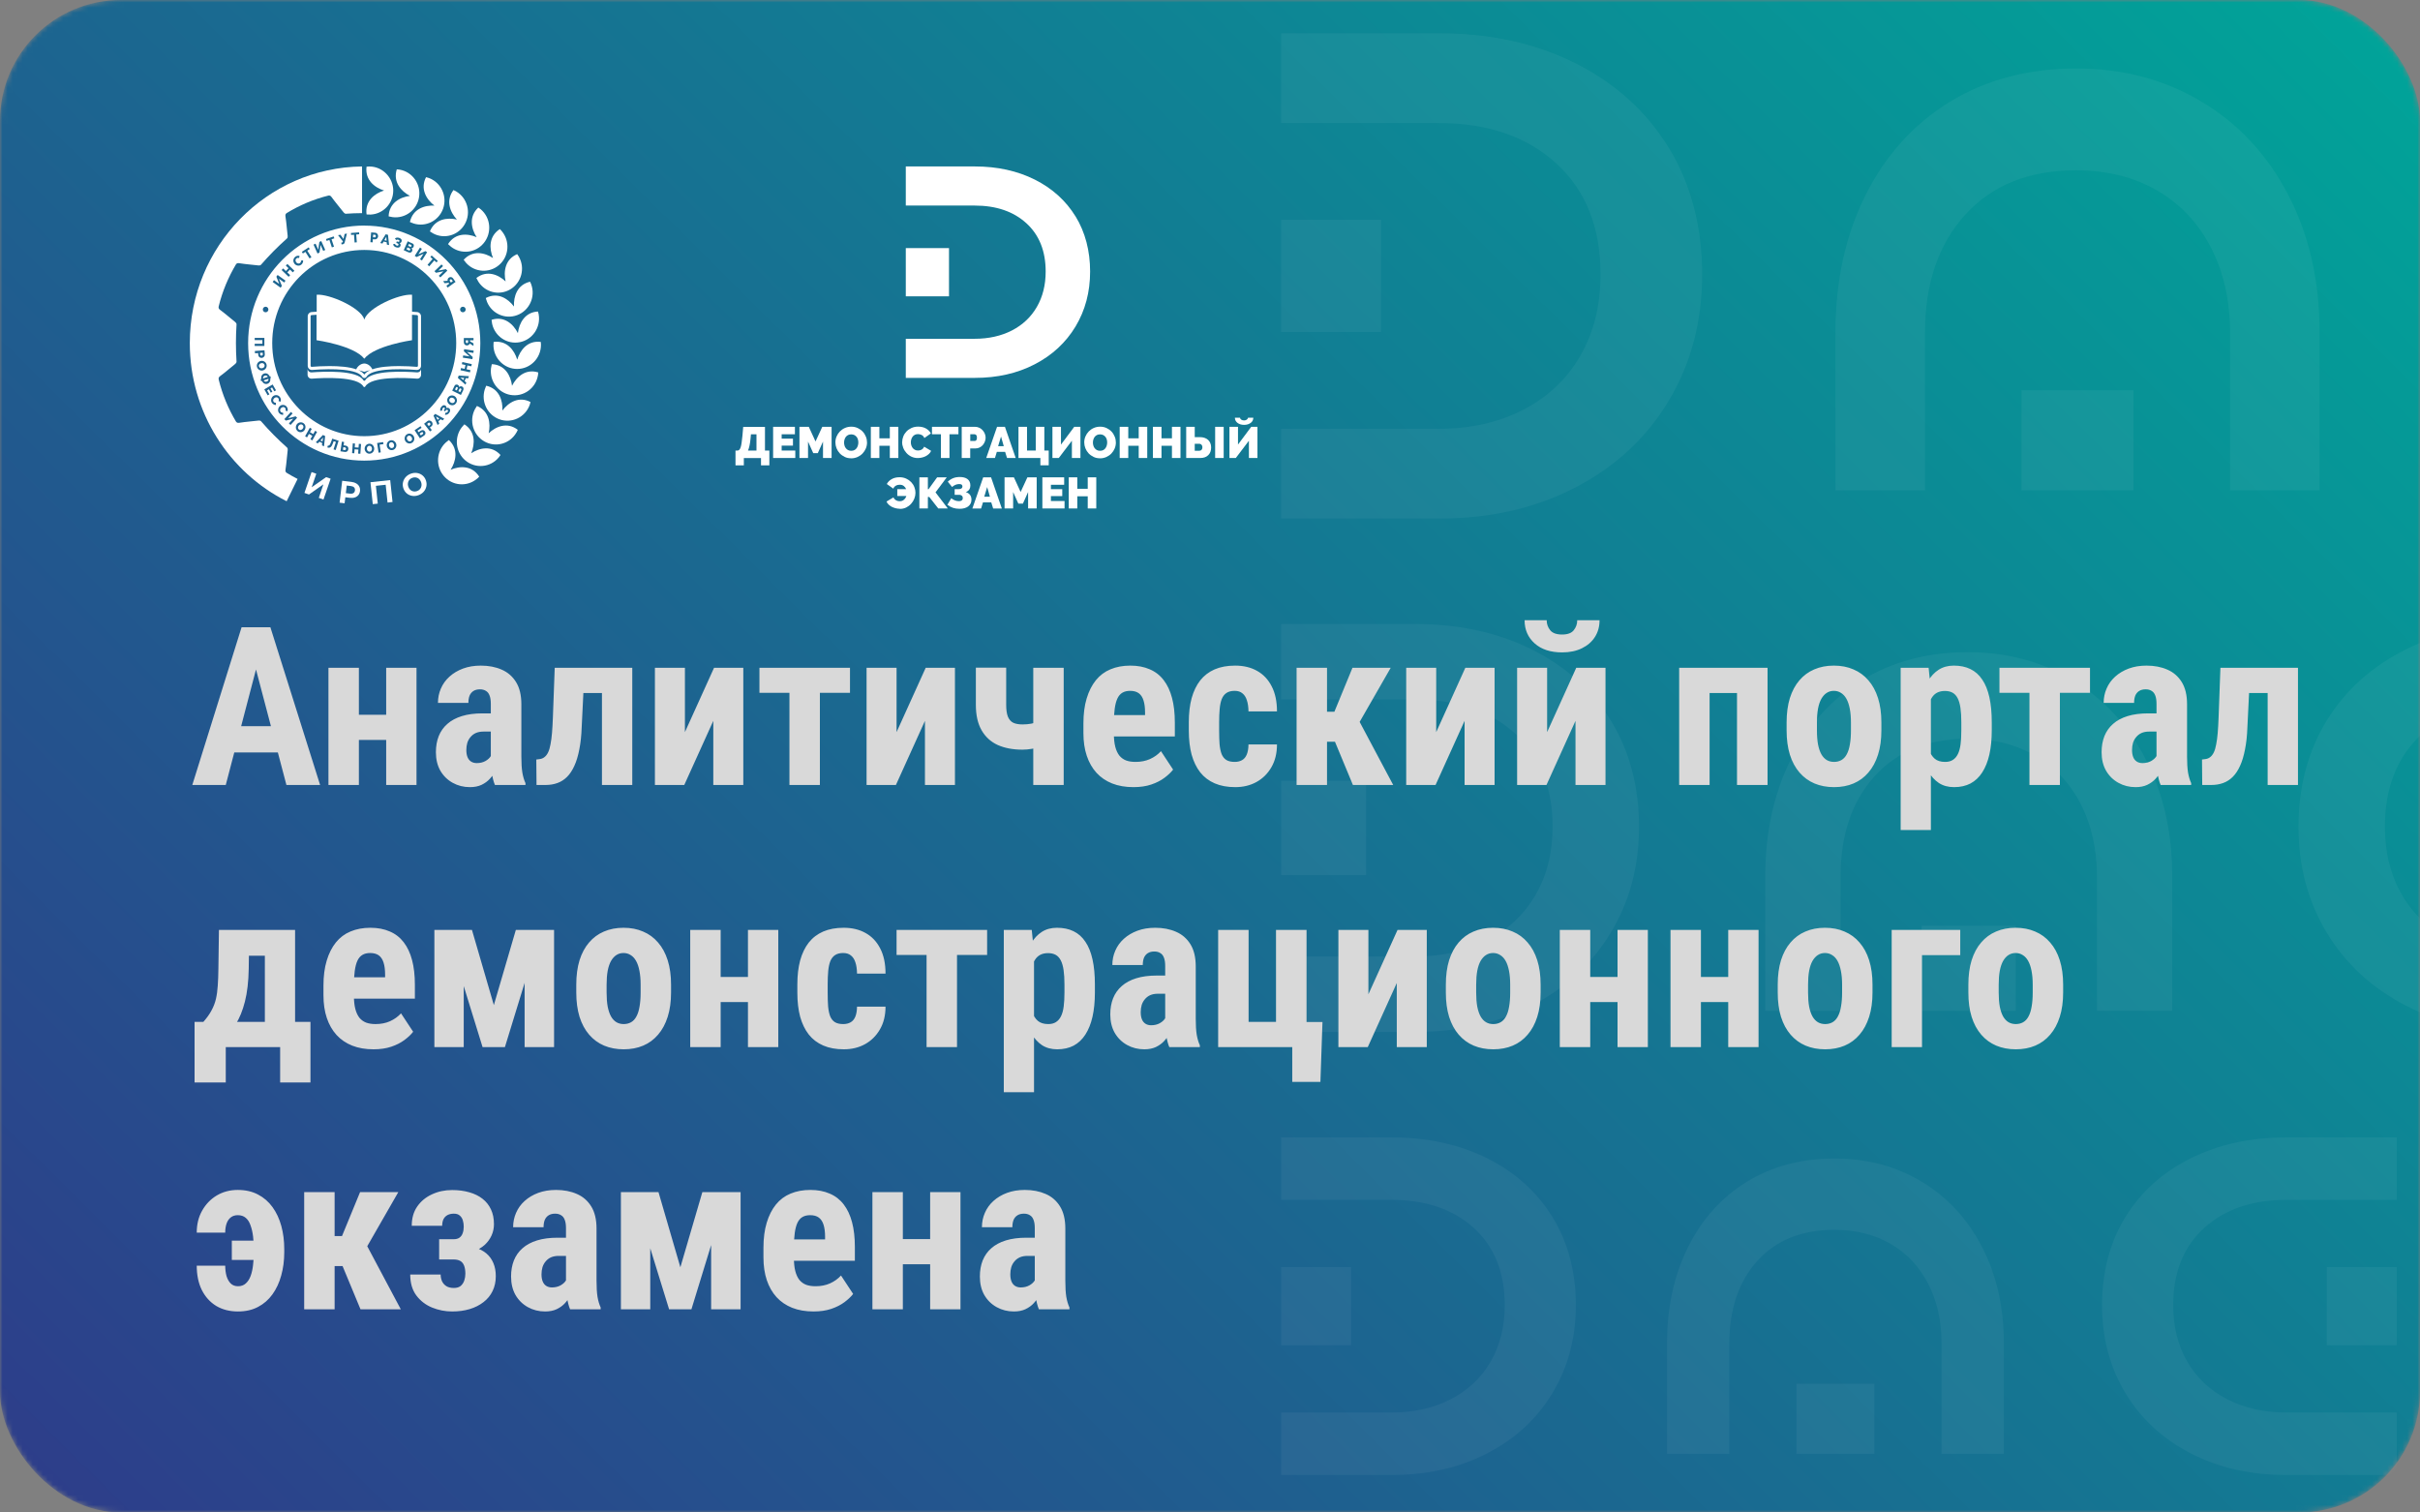 <?xml version="1.0" encoding="UTF-8"?>
<svg xmlns="http://www.w3.org/2000/svg" width="480" height="300" viewBox="0 0 480 300" fill="none">
  <rect x="0" y="0" width="480" height="300" fill="#808080" stroke="none"/>
  <mask id="mask0_1285_2494" style="mask-type:alpha" maskUnits="userSpaceOnUse" x="0" y="0" width="480" height="300">
    <rect width="480" height="300" rx="24" fill="url(#paint0_linear_1285_2494)"></rect>
  </mask>
  <g mask="url(#mask0_1285_2494)">
    <rect width="480" height="300" rx="24" fill="url(#paint1_linear_1285_2494)"></rect>
    <g clip-path="url(#clip0_1285_2494)">
      <path d="M273.928 43.588H254.119V65.854H273.928V43.588Z" fill="white" fill-opacity="0.05"></path>
      <path d="M331.018 29.35C326.614 22.153 320.455 16.567 312.539 12.579C304.61 8.604 295.571 6.604 285.434 6.604H254.119V24.401H273.683H285.279C295.041 24.401 302.841 27.077 308.691 32.416C314.54 37.768 317.459 45.108 317.459 54.435C317.459 60.554 316.129 65.932 313.469 70.544C310.809 75.156 307.038 78.741 302.157 81.261C297.275 83.794 291.645 85.055 285.266 85.055H273.683H254.119V102.852H285.434C295.584 102.852 304.61 100.786 312.539 96.655C320.468 92.524 326.627 86.795 331.018 79.443C335.408 72.103 337.617 63.763 337.617 54.435C337.617 45.108 335.421 36.547 331.018 29.35Z" fill="white" fill-opacity="0.05"></path>
    </g>
    <g clip-path="url(#clip1_1285_2494)">
      <path d="M400.957 77.416L400.957 97.272L423.171 97.272L423.171 77.416L400.957 77.416Z" fill="white" fill-opacity="0.05"></path>
      <path d="M386.752 20.192C379.572 24.605 373.999 30.779 370.02 38.714C366.054 46.661 364.059 55.722 364.059 65.883L364.059 97.272L381.814 97.272L381.814 77.662L381.814 66.038C381.814 56.253 384.484 48.435 389.81 42.571C395.15 36.708 402.473 33.782 411.778 33.782C417.882 33.782 423.248 35.116 427.849 37.782C432.449 40.448 436.026 44.228 438.541 49.121C441.068 54.014 442.325 59.657 442.325 66.051L442.325 77.662L442.325 97.272L460.081 97.272L460.081 65.883C460.081 55.709 458.02 46.661 453.899 38.714C449.777 30.767 444.062 24.592 436.726 20.192C429.404 15.791 421.083 13.577 411.778 13.577C402.473 13.577 393.932 15.778 386.752 20.192Z" fill="white" fill-opacity="0.05"></path>
    </g>
    <g clip-path="url(#clip2_1285_2494)">
      <path d="M270.957 154.863H254.119V173.58H270.957V154.863Z" fill="white" fill-opacity="0.05"></path>
      <path d="M319.483 142.896C315.74 136.846 310.504 132.151 303.776 128.798C297.036 125.457 289.353 123.775 280.737 123.775H254.119V138.735H270.748H280.605C288.903 138.735 295.533 140.985 300.505 145.473C305.477 149.972 307.958 156.142 307.958 163.982C307.958 169.125 306.827 173.646 304.566 177.522C302.305 181.399 299.1 184.413 294.951 186.531C290.802 188.661 286.016 189.72 280.594 189.72H270.748H254.119V204.68H280.737C289.364 204.68 297.036 202.944 303.776 199.471C310.515 195.999 315.751 191.183 319.483 185.002C323.215 178.833 325.092 171.822 325.092 163.982C325.092 156.142 323.226 148.945 319.483 142.896Z" fill="white" fill-opacity="0.05"></path>
    </g>
    <g clip-path="url(#clip3_1285_2494)">
      <path d="M461.513 142.896C465.256 136.846 470.492 132.151 477.22 128.798C483.96 125.457 491.643 123.775 500.259 123.775H526.877V138.735H510.248H500.391C492.093 138.735 485.463 140.985 480.491 145.473C475.519 149.972 473.038 156.142 473.038 163.982C473.038 169.125 474.169 173.646 476.43 177.522C478.691 181.399 481.896 184.413 486.045 186.531C490.194 188.661 494.98 189.72 500.402 189.72H510.248H526.877V204.68H500.259C491.632 204.68 483.96 202.944 477.22 199.471C470.481 195.999 465.245 191.183 461.513 185.002C457.781 178.833 455.904 171.822 455.904 163.982C455.904 156.142 457.77 148.945 461.513 142.896Z" fill="white" fill-opacity="0.05"></path>
    </g>
    <g clip-path="url(#clip4_1285_2494)">
      <path d="M381.156 183.619L381.156 200.496L399.829 200.496L399.829 183.619L381.156 183.619Z" fill="white" fill-opacity="0.05"></path>
      <path d="M369.216 134.978C363.181 138.73 358.496 143.978 355.152 150.722C351.818 157.478 350.141 165.179 350.141 173.816L350.141 200.496L365.065 200.496L365.065 183.828L365.065 173.948C365.065 165.63 367.31 158.985 371.787 154.001C376.275 149.017 382.431 146.53 390.253 146.53C395.384 146.53 399.894 147.664 403.761 149.93C407.629 152.196 410.635 155.409 412.749 159.568C414.873 163.727 415.93 168.524 415.93 173.959L415.93 183.828L415.93 200.496L430.855 200.496L430.855 173.816C430.855 165.168 429.123 157.478 425.658 150.722C422.194 143.967 417.39 138.719 411.224 134.978C405.068 131.237 398.075 129.356 390.253 129.356C382.431 129.356 375.251 131.226 369.216 134.978Z" fill="white" fill-opacity="0.05"></path>
    </g>
    <g clip-path="url(#clip5_1285_2494)">
      <path d="M267.985 251.334H254.119V266.823H267.985V251.334Z" fill="white" fill-opacity="0.05"></path>
      <path d="M307.948 241.429C304.866 236.423 300.554 232.537 295.013 229.763C289.463 226.997 283.135 225.605 276.039 225.605H254.119V237.986H267.814H275.931C282.765 237.986 288.224 239.848 292.319 243.562C296.414 247.285 298.457 252.391 298.457 258.88C298.457 263.136 297.526 266.878 295.664 270.086C293.802 273.294 291.162 275.788 287.745 277.541C284.329 279.304 280.387 280.18 275.922 280.18H267.814H254.119V292.561H276.039C283.144 292.561 289.463 291.124 295.013 288.25C300.563 285.376 304.875 281.391 307.948 276.276C311.022 271.17 312.567 265.368 312.567 258.88C312.567 252.391 311.031 246.436 307.948 241.429Z" fill="white" fill-opacity="0.05"></path>
    </g>
    <g clip-path="url(#clip6_1285_2494)">
      <path d="M461.518 251.334H475.385V266.823H461.518V251.334Z" fill="white" fill-opacity="0.05"></path>
      <path d="M421.556 241.429C424.638 236.423 428.95 232.537 434.491 229.763C440.041 226.997 446.369 225.605 453.464 225.605H475.385V237.986H461.69H453.573C446.739 237.986 441.279 239.848 437.185 243.562C433.09 247.285 431.047 252.391 431.047 258.88C431.047 263.136 431.978 266.878 433.84 270.086C435.702 273.294 438.342 275.788 441.759 277.541C445.175 279.304 449.117 280.18 453.582 280.18H461.69H475.385V292.561H453.464C446.36 292.561 440.041 291.124 434.491 288.25C428.941 285.376 424.629 281.391 421.556 276.276C418.482 271.17 416.937 265.368 416.937 258.88C416.937 252.391 418.473 246.436 421.556 241.429Z" fill="white" fill-opacity="0.05"></path>
    </g>
    <g clip-path="url(#clip7_1285_2494)">
      <path d="M356.326 274.478L356.326 288.377L371.779 288.377L371.779 274.478L356.326 274.478Z" fill="white" fill-opacity="0.05"></path>
      <path d="M346.445 234.421C341.45 237.511 337.573 241.833 334.805 247.387C332.047 252.95 330.658 259.292 330.658 266.405L330.658 288.377L343.01 288.377L343.01 274.65L343.01 266.514C343.01 259.664 344.867 254.191 348.573 250.087C352.287 245.982 357.381 243.935 363.854 243.935C368.101 243.935 371.833 244.868 375.034 246.734C378.234 248.601 380.723 251.247 382.472 254.671C384.23 258.096 385.104 262.047 385.104 266.523L385.104 274.65L385.104 288.377L397.456 288.377L397.456 266.405C397.456 259.283 396.023 252.95 393.156 247.387C390.289 241.823 386.313 237.502 381.21 234.421C376.116 231.34 370.328 229.791 363.854 229.791C357.381 229.791 351.44 231.331 346.445 234.421Z" fill="white" fill-opacity="0.05"></path>
    </g>
  </g>
  <path d="M51.504 130.004L44.779 155.699H38.141L47.916 124.418H52.062L51.504 130.004ZM56.81 155.699L50.043 130.004L49.42 124.418H53.631L63.492 155.699H56.81ZM57.047 144.033V149.254H42.932V144.033H57.047ZM78.51 141.777V146.762H69.228V141.777H78.51ZM71.184 132.453V155.699H65.147V132.453H71.184ZM82.613 132.453V155.699H76.598V132.453H82.613ZM97.352 150.35V139.607C97.352 138.906 97.266 138.347 97.094 137.932C96.936 137.516 96.693 137.215 96.363 137.029C96.048 136.829 95.662 136.729 95.203 136.729C94.688 136.729 94.258 136.836 93.914 137.051C93.57 137.266 93.312 137.574 93.141 137.975C92.983 138.376 92.904 138.855 92.904 139.414H86.867C86.867 138.411 87.061 137.466 87.447 136.578C87.834 135.676 88.4 134.888 89.144 134.215C89.904 133.527 90.806 132.99 91.852 132.604C92.897 132.217 94.072 132.023 95.375 132.023C96.922 132.023 98.297 132.288 99.5 132.818C100.703 133.334 101.656 134.158 102.357 135.289C103.059 136.421 103.41 137.889 103.41 139.693V150.049C103.41 151.352 103.475 152.412 103.604 153.229C103.747 154.045 103.954 154.747 104.227 155.334V155.699H98.168C97.896 155.055 97.688 154.253 97.545 153.293C97.416 152.319 97.352 151.338 97.352 150.35ZM98.082 141.498L98.103 145.107H95.891C95.318 145.107 94.816 145.201 94.387 145.387C93.971 145.573 93.62 145.838 93.334 146.182C93.047 146.511 92.833 146.898 92.689 147.342C92.561 147.786 92.496 148.258 92.496 148.76C92.496 149.318 92.575 149.791 92.732 150.178C92.89 150.564 93.126 150.858 93.441 151.059C93.757 151.259 94.129 151.359 94.559 151.359C95.217 151.359 95.79 151.223 96.277 150.951C96.764 150.679 97.122 150.35 97.352 149.963C97.595 149.576 97.674 149.218 97.588 148.889L98.963 151.23C98.791 151.76 98.555 152.312 98.254 152.885C97.967 153.458 97.602 153.988 97.158 154.475C96.714 154.962 96.163 155.363 95.504 155.678C94.859 155.979 94.093 156.129 93.205 156.129C91.959 156.129 90.82 155.842 89.789 155.27C88.758 154.697 87.941 153.895 87.34 152.863C86.753 151.832 86.459 150.607 86.459 149.189C86.459 148.015 86.645 146.955 87.018 146.01C87.404 145.05 87.977 144.241 88.736 143.582C89.495 142.909 90.455 142.393 91.615 142.035C92.775 141.677 94.136 141.498 95.697 141.498H98.082ZM120.92 132.453V137.459H111.51V132.453H120.92ZM125.41 132.453V155.699H119.395V132.453H125.41ZM110.027 132.453H115.957L115.377 144.248C115.32 145.91 115.162 147.378 114.904 148.652C114.661 149.927 114.331 151.016 113.916 151.918C113.515 152.806 113.035 153.529 112.477 154.088C111.918 154.646 111.281 155.055 110.564 155.312C109.848 155.57 109.068 155.699 108.223 155.699H106.418L106.375 150.65L107.041 150.564C107.399 150.521 107.714 150.393 107.986 150.178C108.273 149.963 108.516 149.648 108.717 149.232C108.917 148.817 109.075 148.287 109.189 147.643C109.318 146.998 109.419 146.239 109.49 145.365C109.562 144.492 109.619 143.489 109.662 142.357L110.027 132.453ZM135.852 145.215L141.631 132.453H147.432V155.699H141.48V142.98L135.723 155.699H129.9V132.453H135.852V145.215ZM162.621 132.453V155.699H156.584V132.453H162.621ZM168.594 132.453V137.416H150.633V132.453H168.594ZM177.832 145.215L183.611 132.453H189.412V155.699H183.461V142.98L177.703 155.699H171.881V132.453H177.832V145.215ZM210.982 132.453V155.699H204.945V132.453H210.982ZM208.146 142.357V147.363C207.745 147.607 207.237 147.829 206.621 148.029C206.02 148.23 205.382 148.395 204.709 148.523C204.05 148.638 203.413 148.695 202.797 148.695C200.921 148.695 199.288 148.387 197.898 147.771C196.523 147.141 195.456 146.167 194.697 144.85C193.938 143.532 193.559 141.849 193.559 139.801V132.432H199.574V139.801C199.574 140.803 199.689 141.591 199.918 142.164C200.161 142.737 200.52 143.138 200.992 143.367C201.465 143.582 202.066 143.689 202.797 143.689C203.413 143.689 203.993 143.639 204.537 143.539C205.081 143.424 205.64 143.267 206.213 143.066C206.786 142.866 207.43 142.63 208.146 142.357ZM224.818 156.129C223.229 156.129 221.818 155.885 220.586 155.398C219.368 154.911 218.337 154.21 217.492 153.293C216.647 152.362 216.003 151.238 215.559 149.92C215.115 148.602 214.893 147.098 214.893 145.408V143.496C214.893 141.605 215.107 139.951 215.537 138.533C215.967 137.101 216.576 135.898 217.363 134.924C218.151 133.95 219.118 133.227 220.264 132.754C221.424 132.267 222.734 132.023 224.195 132.023C225.656 132.023 226.938 132.267 228.041 132.754C229.158 133.227 230.082 133.943 230.812 134.902C231.543 135.848 232.094 137.022 232.467 138.426C232.839 139.829 233.025 141.462 233.025 143.324V146.074H217.449V141.842H227.117V141.305C227.117 140.359 227.017 139.572 226.816 138.941C226.616 138.297 226.301 137.817 225.871 137.502C225.441 137.187 224.868 137.029 224.152 137.029C223.551 137.029 223.042 137.151 222.627 137.395C222.212 137.638 221.882 138.018 221.639 138.533C221.395 139.049 221.216 139.722 221.102 140.553C220.987 141.369 220.93 142.35 220.93 143.496V145.408C220.93 146.482 221.023 147.385 221.209 148.115C221.395 148.831 221.667 149.419 222.025 149.877C222.398 150.321 222.849 150.643 223.379 150.844C223.909 151.03 224.525 151.123 225.227 151.123C226.286 151.123 227.239 150.937 228.084 150.564C228.943 150.178 229.674 149.655 230.275 148.996L232.682 152.648C232.266 153.193 231.693 153.737 230.963 154.281C230.232 154.826 229.359 155.27 228.342 155.613C227.325 155.957 226.15 156.129 224.818 156.129ZM244.906 151.123C245.465 151.123 245.945 151.008 246.346 150.779C246.761 150.55 247.076 150.178 247.291 149.662C247.506 149.146 247.62 148.48 247.635 147.664H253.285C253.285 149.411 252.913 150.923 252.168 152.197C251.438 153.458 250.449 154.432 249.203 155.119C247.971 155.792 246.575 156.129 245.014 156.129C243.452 156.129 242.092 155.878 240.932 155.377C239.771 154.876 238.812 154.145 238.053 153.186C237.308 152.226 236.742 151.059 236.355 149.684C235.983 148.294 235.797 146.704 235.797 144.914V143.217C235.797 141.455 235.983 139.88 236.355 138.49C236.742 137.101 237.308 135.926 238.053 134.967C238.812 134.007 239.764 133.277 240.91 132.775C242.07 132.274 243.431 132.023 244.992 132.023C246.668 132.023 248.122 132.374 249.354 133.076C250.585 133.764 251.545 134.781 252.232 136.127C252.934 137.473 253.285 139.135 253.285 141.111H247.635C247.62 140.223 247.513 139.486 247.312 138.898C247.126 138.297 246.833 137.839 246.432 137.523C246.045 137.194 245.529 137.029 244.885 137.029C244.212 137.029 243.667 137.173 243.252 137.459C242.851 137.731 242.543 138.132 242.328 138.662C242.128 139.178 241.992 139.822 241.92 140.596C241.848 141.369 241.812 142.243 241.812 143.217V144.914C241.812 145.96 241.841 146.869 241.898 147.643C241.97 148.402 242.106 149.046 242.307 149.576C242.521 150.092 242.829 150.479 243.23 150.736C243.646 150.994 244.204 151.123 244.906 151.123ZM263.211 132.453V155.699H257.174V132.453H263.211ZM275.844 132.453L267.422 147.127H262.115L261.342 141.176H264.672L268.26 132.453H275.844ZM268.346 155.699L264.307 145.967L269.549 142.938L276.338 155.699H268.346ZM284.867 145.215L290.646 132.453H296.447V155.699H290.496V142.98L284.738 155.699H278.916V132.453H284.867V145.215ZM306.867 145.215L312.646 132.453H318.447V155.699H312.496V142.98L306.738 155.699H300.916V132.453H306.867V145.215ZM312.84 123.021H317.266C317.266 124.282 316.958 125.392 316.342 126.352C315.74 127.297 314.881 128.042 313.764 128.586C312.661 129.13 311.35 129.402 309.832 129.402C307.54 129.402 305.729 128.808 304.396 127.619C303.064 126.43 302.398 124.898 302.398 123.021H306.781C306.781 123.766 307.01 124.425 307.469 124.998C307.927 125.571 308.715 125.857 309.832 125.857C310.935 125.857 311.708 125.571 312.152 124.998C312.611 124.425 312.84 123.766 312.84 123.021ZM346.119 132.453V137.459H337.461V132.453H346.119ZM339.094 132.453V155.699H333.057V132.453H339.094ZM350.588 132.453V155.699H344.529V132.453H350.588ZM354.369 144.871V143.303C354.369 141.484 354.584 139.872 355.014 138.469C355.458 137.065 356.088 135.891 356.904 134.945C357.721 133.986 358.702 133.262 359.848 132.775C361.008 132.274 362.304 132.023 363.736 132.023C365.183 132.023 366.479 132.274 367.625 132.775C368.785 133.262 369.773 133.986 370.59 134.945C371.421 135.891 372.058 137.065 372.502 138.469C372.946 139.872 373.168 141.484 373.168 143.303V144.871C373.168 146.676 372.946 148.28 372.502 149.684C372.058 151.087 371.421 152.269 370.59 153.229C369.773 154.188 368.792 154.911 367.646 155.398C366.501 155.885 365.212 156.129 363.779 156.129C362.347 156.129 361.051 155.885 359.891 155.398C358.745 154.911 357.757 154.188 356.926 153.229C356.095 152.269 355.458 151.087 355.014 149.684C354.584 148.28 354.369 146.676 354.369 144.871ZM360.385 143.303V144.871C360.385 145.945 360.456 146.876 360.6 147.664C360.757 148.452 360.979 149.104 361.266 149.619C361.566 150.135 361.924 150.514 362.34 150.758C362.755 151.001 363.235 151.123 363.779 151.123C364.324 151.123 364.811 151.001 365.24 150.758C365.67 150.514 366.021 150.135 366.293 149.619C366.579 149.104 366.787 148.452 366.916 147.664C367.059 146.876 367.131 145.945 367.131 144.871V143.303C367.131 142.257 367.052 141.34 366.895 140.553C366.737 139.751 366.515 139.099 366.229 138.598C365.942 138.082 365.584 137.695 365.154 137.438C364.739 137.165 364.266 137.029 363.736 137.029C363.206 137.029 362.734 137.165 362.318 137.438C361.917 137.695 361.566 138.082 361.266 138.598C360.979 139.099 360.757 139.751 360.6 140.553C360.456 141.34 360.385 142.257 360.385 143.303ZM382.986 136.922V164.637H376.992V132.453H382.535L382.986 136.922ZM395.061 143.281V144.828C395.061 146.647 394.903 148.258 394.588 149.662C394.273 151.051 393.8 152.233 393.17 153.207C392.554 154.167 391.781 154.897 390.85 155.398C389.919 155.885 388.83 156.129 387.584 156.129C386.424 156.129 385.421 155.857 384.576 155.312C383.745 154.754 383.044 153.988 382.471 153.014C381.898 152.04 381.439 150.901 381.096 149.598C380.752 148.294 380.487 146.898 380.301 145.408V143.002C380.473 141.412 380.723 139.951 381.053 138.619C381.382 137.273 381.833 136.105 382.406 135.117C382.993 134.129 383.702 133.37 384.533 132.84C385.378 132.296 386.381 132.023 387.541 132.023C388.801 132.023 389.897 132.253 390.828 132.711C391.773 133.169 392.554 133.864 393.17 134.795C393.8 135.712 394.273 136.879 394.588 138.297C394.903 139.715 395.061 141.376 395.061 143.281ZM389.023 144.828V143.281C389.023 142.164 388.966 141.212 388.852 140.424C388.737 139.636 388.551 138.992 388.293 138.49C388.035 137.989 387.699 137.624 387.283 137.395C386.868 137.165 386.359 137.051 385.758 137.051C385.171 137.051 384.655 137.165 384.211 137.395C383.781 137.624 383.43 137.96 383.158 138.404C382.886 138.834 382.678 139.364 382.535 139.994C382.392 140.61 382.313 141.312 382.299 142.1V146.311C382.327 147.242 382.449 148.065 382.664 148.781C382.893 149.497 383.258 150.07 383.76 150.5C384.261 150.915 384.941 151.123 385.801 151.123C386.417 151.123 386.925 150.994 387.326 150.736C387.742 150.479 388.078 150.092 388.336 149.576C388.594 149.061 388.773 148.409 388.873 147.621C388.973 146.833 389.023 145.902 389.023 144.828ZM408.574 132.453V155.699H402.537V132.453H408.574ZM414.547 132.453V137.416H396.586V132.453H414.547ZM427.738 150.35V139.607C427.738 138.906 427.652 138.347 427.48 137.932C427.323 137.516 427.079 137.215 426.75 137.029C426.435 136.829 426.048 136.729 425.59 136.729C425.074 136.729 424.645 136.836 424.301 137.051C423.957 137.266 423.699 137.574 423.527 137.975C423.37 138.376 423.291 138.855 423.291 139.414H417.254C417.254 138.411 417.447 137.466 417.834 136.578C418.221 135.676 418.786 134.888 419.531 134.215C420.29 133.527 421.193 132.99 422.238 132.604C423.284 132.217 424.458 132.023 425.762 132.023C427.309 132.023 428.684 132.288 429.887 132.818C431.09 133.334 432.042 134.158 432.744 135.289C433.446 136.421 433.797 137.889 433.797 139.693V150.049C433.797 151.352 433.861 152.412 433.99 153.229C434.133 154.045 434.341 154.747 434.613 155.334V155.699H428.555C428.283 155.055 428.075 154.253 427.932 153.293C427.803 152.319 427.738 151.338 427.738 150.35ZM428.469 141.498L428.49 145.107H426.277C425.704 145.107 425.203 145.201 424.773 145.387C424.358 145.573 424.007 145.838 423.721 146.182C423.434 146.511 423.219 146.898 423.076 147.342C422.947 147.786 422.883 148.258 422.883 148.76C422.883 149.318 422.962 149.791 423.119 150.178C423.277 150.564 423.513 150.858 423.828 151.059C424.143 151.259 424.516 151.359 424.945 151.359C425.604 151.359 426.177 151.223 426.664 150.951C427.151 150.679 427.509 150.35 427.738 149.963C427.982 149.576 428.061 149.218 427.975 148.889L429.35 151.23C429.178 151.76 428.941 152.312 428.641 152.885C428.354 153.458 427.989 153.988 427.545 154.475C427.101 154.962 426.549 155.363 425.891 155.678C425.246 155.979 424.48 156.129 423.592 156.129C422.346 156.129 421.207 155.842 420.176 155.27C419.145 154.697 418.328 153.895 417.727 152.863C417.139 151.832 416.846 150.607 416.846 149.189C416.846 148.015 417.032 146.955 417.404 146.01C417.791 145.05 418.364 144.241 419.123 143.582C419.882 142.909 420.842 142.393 422.002 142.035C423.162 141.677 424.523 141.498 426.084 141.498H428.469ZM451.307 132.453V137.459H441.896V132.453H451.307ZM455.797 132.453V155.699H449.781V132.453H455.797ZM440.414 132.453H446.344L445.764 144.248C445.706 145.91 445.549 147.378 445.291 148.652C445.048 149.927 444.718 151.016 444.303 151.918C443.902 152.806 443.422 153.529 442.863 154.088C442.305 154.646 441.667 155.055 440.951 155.312C440.235 155.57 439.454 155.699 438.609 155.699H436.805L436.762 150.65L437.428 150.564C437.786 150.521 438.101 150.393 438.373 150.178C438.66 149.963 438.903 149.648 439.104 149.232C439.304 148.817 439.462 148.287 439.576 147.643C439.705 146.998 439.805 146.239 439.877 145.365C439.949 144.492 440.006 143.489 440.049 142.357L440.414 132.453ZM43.426 184.453H49.441L49.334 192.166C49.291 194.687 49.04 196.85 48.582 198.654C48.124 200.459 47.508 201.97 46.734 203.188C45.975 204.405 45.094 205.379 44.092 206.109C43.089 206.826 42.022 207.355 40.891 207.699H39.816L39.752 202.758L40.332 202.693C41.02 201.92 41.557 201.168 41.943 200.438C42.344 199.707 42.638 198.948 42.824 198.16C43.01 197.358 43.132 196.477 43.19 195.518C43.261 194.544 43.304 193.426 43.318 192.166L43.426 184.453ZM44.994 184.453H58.529V207.699H52.535V189.566H44.994V184.453ZM38.592 202.693H61.58V214.703H55.565V207.699H44.779V214.703H38.592V202.693ZM74.084 208.129C72.494 208.129 71.083 207.885 69.852 207.398C68.634 206.911 67.603 206.21 66.758 205.293C65.913 204.362 65.268 203.238 64.824 201.92C64.38 200.602 64.158 199.098 64.158 197.408V195.496C64.158 193.605 64.373 191.951 64.803 190.533C65.232 189.101 65.841 187.898 66.629 186.924C67.417 185.95 68.383 185.227 69.529 184.754C70.689 184.267 72 184.023 73.461 184.023C74.922 184.023 76.204 184.267 77.307 184.754C78.424 185.227 79.348 185.943 80.078 186.902C80.809 187.848 81.36 189.022 81.732 190.426C82.105 191.829 82.291 193.462 82.291 195.324V198.074H66.715V193.842H76.383V193.305C76.383 192.359 76.283 191.572 76.082 190.941C75.882 190.297 75.566 189.817 75.137 189.502C74.707 189.187 74.134 189.029 73.418 189.029C72.816 189.029 72.308 189.151 71.893 189.395C71.477 189.638 71.148 190.018 70.904 190.533C70.661 191.049 70.482 191.722 70.367 192.553C70.253 193.369 70.195 194.35 70.195 195.496V197.408C70.195 198.482 70.288 199.385 70.475 200.115C70.661 200.831 70.933 201.419 71.291 201.877C71.663 202.321 72.115 202.643 72.644 202.844C73.174 203.03 73.79 203.123 74.492 203.123C75.552 203.123 76.505 202.937 77.35 202.564C78.209 202.178 78.939 201.655 79.541 200.996L81.947 204.648C81.532 205.193 80.959 205.737 80.228 206.281C79.498 206.826 78.624 207.27 77.607 207.613C76.591 207.957 75.416 208.129 74.084 208.129ZM97.953 199.363L102.314 184.453H107.277L100.145 207.699H95.719L88.543 184.453H93.613L97.953 199.363ZM91.981 184.453V207.699H86.158V184.453H91.981ZM104.055 207.699V184.453H109.898V207.699H104.055ZM114.303 196.871V195.303C114.303 193.484 114.518 191.872 114.947 190.469C115.391 189.065 116.021 187.891 116.838 186.945C117.654 185.986 118.635 185.262 119.781 184.775C120.941 184.274 122.238 184.023 123.67 184.023C125.117 184.023 126.413 184.274 127.559 184.775C128.719 185.262 129.707 185.986 130.523 186.945C131.354 187.891 131.992 189.065 132.436 190.469C132.88 191.872 133.102 193.484 133.102 195.303V196.871C133.102 198.676 132.88 200.28 132.436 201.684C131.992 203.087 131.354 204.269 130.523 205.229C129.707 206.188 128.726 206.911 127.58 207.398C126.434 207.885 125.145 208.129 123.713 208.129C122.281 208.129 120.984 207.885 119.824 207.398C118.678 206.911 117.69 206.188 116.859 205.229C116.029 204.269 115.391 203.087 114.947 201.684C114.518 200.28 114.303 198.676 114.303 196.871ZM120.318 195.303V196.871C120.318 197.945 120.39 198.876 120.533 199.664C120.691 200.452 120.913 201.104 121.199 201.619C121.5 202.135 121.858 202.514 122.273 202.758C122.689 203.001 123.169 203.123 123.713 203.123C124.257 203.123 124.744 203.001 125.174 202.758C125.604 202.514 125.954 202.135 126.227 201.619C126.513 201.104 126.721 200.452 126.85 199.664C126.993 198.876 127.064 197.945 127.064 196.871V195.303C127.064 194.257 126.986 193.34 126.828 192.553C126.671 191.751 126.449 191.099 126.162 190.598C125.876 190.082 125.518 189.695 125.088 189.438C124.673 189.165 124.2 189.029 123.67 189.029C123.14 189.029 122.667 189.165 122.252 189.438C121.851 189.695 121.5 190.082 121.199 190.598C120.913 191.099 120.691 191.751 120.533 192.553C120.39 193.34 120.318 194.257 120.318 195.303ZM150.268 193.777V198.762H140.986V193.777H150.268ZM142.941 184.453V207.699H136.904V184.453H142.941ZM154.371 184.453V207.699H148.355V184.453H154.371ZM167.262 203.123C167.82 203.123 168.3 203.008 168.701 202.779C169.117 202.55 169.432 202.178 169.646 201.662C169.861 201.146 169.976 200.48 169.99 199.664H175.641C175.641 201.411 175.268 202.923 174.523 204.197C173.793 205.458 172.805 206.432 171.559 207.119C170.327 207.792 168.93 208.129 167.369 208.129C165.808 208.129 164.447 207.878 163.287 207.377C162.127 206.876 161.167 206.145 160.408 205.186C159.663 204.226 159.098 203.059 158.711 201.684C158.339 200.294 158.152 198.704 158.152 196.914V195.217C158.152 193.455 158.339 191.88 158.711 190.49C159.098 189.101 159.663 187.926 160.408 186.967C161.167 186.007 162.12 185.277 163.266 184.775C164.426 184.274 165.786 184.023 167.348 184.023C169.023 184.023 170.477 184.374 171.709 185.076C172.941 185.764 173.9 186.781 174.588 188.127C175.29 189.473 175.641 191.135 175.641 193.111H169.99C169.976 192.223 169.868 191.486 169.668 190.898C169.482 190.297 169.188 189.839 168.787 189.523C168.4 189.194 167.885 189.029 167.24 189.029C166.567 189.029 166.023 189.173 165.607 189.459C165.206 189.731 164.898 190.132 164.684 190.662C164.483 191.178 164.347 191.822 164.275 192.596C164.204 193.369 164.168 194.243 164.168 195.217V196.914C164.168 197.96 164.197 198.869 164.254 199.643C164.326 200.402 164.462 201.046 164.662 201.576C164.877 202.092 165.185 202.479 165.586 202.736C166.001 202.994 166.56 203.123 167.262 203.123ZM189.82 184.453V207.699H183.783V184.453H189.82ZM195.793 184.453V189.416H177.832V184.453H195.793ZM205.096 188.922V216.637H199.102V184.453H204.645L205.096 188.922ZM217.17 195.281V196.828C217.17 198.647 217.012 200.258 216.697 201.662C216.382 203.051 215.91 204.233 215.279 205.207C214.663 206.167 213.89 206.897 212.959 207.398C212.028 207.885 210.939 208.129 209.693 208.129C208.533 208.129 207.531 207.857 206.686 207.312C205.855 206.754 205.153 205.988 204.58 205.014C204.007 204.04 203.549 202.901 203.205 201.598C202.861 200.294 202.596 198.898 202.41 197.408V195.002C202.582 193.412 202.833 191.951 203.162 190.619C203.492 189.273 203.943 188.105 204.516 187.117C205.103 186.129 205.812 185.37 206.643 184.84C207.488 184.296 208.49 184.023 209.65 184.023C210.911 184.023 212.007 184.253 212.938 184.711C213.883 185.169 214.663 185.864 215.279 186.795C215.91 187.712 216.382 188.879 216.697 190.297C217.012 191.715 217.17 193.376 217.17 195.281ZM211.133 196.828V195.281C211.133 194.164 211.076 193.212 210.961 192.424C210.846 191.636 210.66 190.992 210.402 190.49C210.145 189.989 209.808 189.624 209.393 189.395C208.977 189.165 208.469 189.051 207.867 189.051C207.28 189.051 206.764 189.165 206.32 189.395C205.891 189.624 205.54 189.96 205.268 190.404C204.995 190.834 204.788 191.364 204.645 191.994C204.501 192.61 204.423 193.312 204.408 194.1V198.311C204.437 199.242 204.559 200.065 204.773 200.781C205.003 201.497 205.368 202.07 205.869 202.5C206.37 202.915 207.051 203.123 207.91 203.123C208.526 203.123 209.035 202.994 209.436 202.736C209.851 202.479 210.188 202.092 210.445 201.576C210.703 201.061 210.882 200.409 210.982 199.621C211.083 198.833 211.133 197.902 211.133 196.828ZM231.113 202.35V191.607C231.113 190.906 231.027 190.347 230.855 189.932C230.698 189.516 230.454 189.215 230.125 189.029C229.81 188.829 229.423 188.729 228.965 188.729C228.449 188.729 228.02 188.836 227.676 189.051C227.332 189.266 227.074 189.574 226.902 189.975C226.745 190.376 226.666 190.855 226.666 191.414H220.629C220.629 190.411 220.822 189.466 221.209 188.578C221.596 187.676 222.161 186.888 222.906 186.215C223.665 185.527 224.568 184.99 225.613 184.604C226.659 184.217 227.833 184.023 229.137 184.023C230.684 184.023 232.059 184.288 233.262 184.818C234.465 185.334 235.417 186.158 236.119 187.289C236.821 188.421 237.172 189.889 237.172 191.693V202.049C237.172 203.352 237.236 204.412 237.365 205.229C237.508 206.045 237.716 206.747 237.988 207.334V207.699H231.93C231.658 207.055 231.45 206.253 231.307 205.293C231.178 204.319 231.113 203.338 231.113 202.35ZM231.844 193.498L231.865 197.107H229.652C229.079 197.107 228.578 197.201 228.148 197.387C227.733 197.573 227.382 197.838 227.096 198.182C226.809 198.511 226.594 198.898 226.451 199.342C226.322 199.786 226.258 200.258 226.258 200.76C226.258 201.318 226.337 201.791 226.494 202.178C226.652 202.564 226.888 202.858 227.203 203.059C227.518 203.259 227.891 203.359 228.32 203.359C228.979 203.359 229.552 203.223 230.039 202.951C230.526 202.679 230.884 202.35 231.113 201.963C231.357 201.576 231.436 201.218 231.35 200.889L232.725 203.23C232.553 203.76 232.316 204.312 232.016 204.885C231.729 205.458 231.364 205.988 230.92 206.475C230.476 206.962 229.924 207.363 229.266 207.678C228.621 207.979 227.855 208.129 226.967 208.129C225.721 208.129 224.582 207.842 223.551 207.27C222.52 206.697 221.703 205.895 221.102 204.863C220.514 203.832 220.221 202.607 220.221 201.189C220.221 200.015 220.407 198.955 220.779 198.01C221.166 197.05 221.739 196.241 222.498 195.582C223.257 194.909 224.217 194.393 225.377 194.035C226.537 193.677 227.898 193.498 229.459 193.498H231.844ZM241.619 207.699V184.453H247.656V202.693H253.092V184.453H259.15V207.699H241.619ZM262.309 202.715L261.9 214.596H256.314V207.699H254.08V202.715H262.309ZM271.418 197.215L277.197 184.453H282.998V207.699H277.047V194.98L271.289 207.699H265.467V184.453H271.418V197.215ZM286.779 196.871V195.303C286.779 193.484 286.994 191.872 287.424 190.469C287.868 189.065 288.498 187.891 289.314 186.945C290.131 185.986 291.112 185.262 292.258 184.775C293.418 184.274 294.714 184.023 296.146 184.023C297.593 184.023 298.889 184.274 300.035 184.775C301.195 185.262 302.184 185.986 303 186.945C303.831 187.891 304.468 189.065 304.912 190.469C305.356 191.872 305.578 193.484 305.578 195.303V196.871C305.578 198.676 305.356 200.28 304.912 201.684C304.468 203.087 303.831 204.269 303 205.229C302.184 206.188 301.202 206.911 300.057 207.398C298.911 207.885 297.622 208.129 296.189 208.129C294.757 208.129 293.461 207.885 292.301 207.398C291.155 206.911 290.167 206.188 289.336 205.229C288.505 204.269 287.868 203.087 287.424 201.684C286.994 200.28 286.779 198.676 286.779 196.871ZM292.795 195.303V196.871C292.795 197.945 292.867 198.876 293.01 199.664C293.167 200.452 293.389 201.104 293.676 201.619C293.977 202.135 294.335 202.514 294.75 202.758C295.165 203.001 295.645 203.123 296.189 203.123C296.734 203.123 297.221 203.001 297.65 202.758C298.08 202.514 298.431 202.135 298.703 201.619C298.99 201.104 299.197 200.452 299.326 199.664C299.469 198.876 299.541 197.945 299.541 196.871V195.303C299.541 194.257 299.462 193.34 299.305 192.553C299.147 191.751 298.925 191.099 298.639 190.598C298.352 190.082 297.994 189.695 297.564 189.438C297.149 189.165 296.676 189.029 296.146 189.029C295.617 189.029 295.144 189.165 294.729 189.438C294.327 189.695 293.977 190.082 293.676 190.598C293.389 191.099 293.167 191.751 293.01 192.553C292.867 193.34 292.795 194.257 292.795 195.303ZM322.744 193.777V198.762H313.463V193.777H322.744ZM315.418 184.453V207.699H309.381V184.453H315.418ZM326.848 184.453V207.699H320.832V184.453H326.848ZM344.701 193.777V198.762H335.42V193.777H344.701ZM337.375 184.453V207.699H331.338V184.453H337.375ZM348.805 184.453V207.699H342.789V184.453H348.805ZM352.607 196.871V195.303C352.607 193.484 352.822 191.872 353.252 190.469C353.696 189.065 354.326 187.891 355.143 186.945C355.959 185.986 356.94 185.262 358.086 184.775C359.246 184.274 360.542 184.023 361.975 184.023C363.421 184.023 364.717 184.274 365.863 184.775C367.023 185.262 368.012 185.986 368.828 186.945C369.659 187.891 370.296 189.065 370.74 190.469C371.184 191.872 371.406 193.484 371.406 195.303V196.871C371.406 198.676 371.184 200.28 370.74 201.684C370.296 203.087 369.659 204.269 368.828 205.229C368.012 206.188 367.031 206.911 365.885 207.398C364.739 207.885 363.45 208.129 362.018 208.129C360.585 208.129 359.289 207.885 358.129 207.398C356.983 206.911 355.995 206.188 355.164 205.229C354.333 204.269 353.696 203.087 353.252 201.684C352.822 200.28 352.607 198.676 352.607 196.871ZM358.623 195.303V196.871C358.623 197.945 358.695 198.876 358.838 199.664C358.995 200.452 359.217 201.104 359.504 201.619C359.805 202.135 360.163 202.514 360.578 202.758C360.993 203.001 361.473 203.123 362.018 203.123C362.562 203.123 363.049 203.001 363.479 202.758C363.908 202.514 364.259 202.135 364.531 201.619C364.818 201.104 365.025 200.452 365.154 199.664C365.298 198.876 365.369 197.945 365.369 196.871V195.303C365.369 194.257 365.29 193.34 365.133 192.553C364.975 191.751 364.753 191.099 364.467 190.598C364.18 190.082 363.822 189.695 363.393 189.438C362.977 189.165 362.505 189.029 361.975 189.029C361.445 189.029 360.972 189.165 360.557 189.438C360.156 189.695 359.805 190.082 359.504 190.598C359.217 191.099 358.995 191.751 358.838 192.553C358.695 193.34 358.623 194.257 358.623 195.303ZM388.809 184.453V189.459H381.225V207.699H375.209V184.453H388.809ZM390.42 196.871V195.303C390.42 193.484 390.635 191.872 391.064 190.469C391.508 189.065 392.139 187.891 392.955 186.945C393.771 185.986 394.753 185.262 395.898 184.775C397.059 184.274 398.355 184.023 399.787 184.023C401.234 184.023 402.53 184.274 403.676 184.775C404.836 185.262 405.824 185.986 406.641 186.945C407.471 187.891 408.109 189.065 408.553 190.469C408.997 191.872 409.219 193.484 409.219 195.303V196.871C409.219 198.676 408.997 200.28 408.553 201.684C408.109 203.087 407.471 204.269 406.641 205.229C405.824 206.188 404.843 206.911 403.697 207.398C402.551 207.885 401.262 208.129 399.83 208.129C398.398 208.129 397.102 207.885 395.941 207.398C394.796 206.911 393.807 206.188 392.977 205.229C392.146 204.269 391.508 203.087 391.064 201.684C390.635 200.28 390.42 198.676 390.42 196.871ZM396.436 195.303V196.871C396.436 197.945 396.507 198.876 396.65 199.664C396.808 200.452 397.03 201.104 397.316 201.619C397.617 202.135 397.975 202.514 398.391 202.758C398.806 203.001 399.286 203.123 399.83 203.123C400.374 203.123 400.861 203.001 401.291 202.758C401.721 202.514 402.072 202.135 402.344 201.619C402.63 201.104 402.838 200.452 402.967 199.664C403.11 198.876 403.182 197.945 403.182 196.871V195.303C403.182 194.257 403.103 193.34 402.945 192.553C402.788 191.751 402.566 191.099 402.279 190.598C401.993 190.082 401.635 189.695 401.205 189.438C400.79 189.165 400.317 189.029 399.787 189.029C399.257 189.029 398.785 189.165 398.369 189.438C397.968 189.695 397.617 190.082 397.316 190.598C397.03 191.099 396.808 191.751 396.65 192.553C396.507 193.34 396.436 194.257 396.436 195.303ZM47.164 241.029C46.62 241.029 46.161 241.173 45.789 241.459C45.417 241.745 45.137 242.146 44.951 242.662C44.765 243.178 44.672 243.786 44.672 244.488H39.022C39.022 242.841 39.38 241.387 40.096 240.127C40.812 238.852 41.779 237.85 42.996 237.119C44.228 236.389 45.617 236.023 47.164 236.023C48.682 236.023 50.014 236.324 51.16 236.926C52.32 237.527 53.287 238.365 54.06 239.439C54.834 240.514 55.414 241.76 55.801 243.178C56.188 244.596 56.381 246.128 56.381 247.775V248.377C56.381 250.024 56.18 251.564 55.779 252.996C55.393 254.414 54.812 255.66 54.039 256.734C53.28 257.794 52.328 258.625 51.182 259.227C50.05 259.828 48.725 260.129 47.207 260.129C45.56 260.129 44.12 259.764 42.889 259.033C41.671 258.288 40.719 257.236 40.031 255.875C39.358 254.514 39.022 252.903 39.022 251.041H44.672C44.672 251.786 44.758 252.473 44.93 253.104C45.116 253.719 45.395 254.214 45.768 254.586C46.14 254.944 46.62 255.123 47.207 255.123C47.837 255.123 48.353 254.937 48.754 254.564C49.169 254.192 49.492 253.691 49.721 253.061C49.95 252.43 50.107 251.714 50.193 250.912C50.294 250.11 50.344 249.265 50.344 248.377V247.775C50.344 246.873 50.294 246.021 50.193 245.219C50.093 244.417 49.928 243.701 49.699 243.07C49.484 242.426 49.169 241.924 48.754 241.566C48.339 241.208 47.809 241.029 47.164 241.029ZM52.342 246.078V249.902H45.982V246.078H52.342ZM66.371 236.453V259.699H60.334V236.453H66.371ZM79.004 236.453L70.582 251.127H65.275L64.502 245.176H67.832L71.42 236.453H79.004ZM71.506 259.699L67.467 249.967L72.709 246.938L79.498 259.699H71.506ZM91.228 248.613H87.103V245.799H89.982C90.455 245.799 90.835 245.699 91.121 245.498C91.422 245.283 91.637 244.99 91.766 244.617C91.909 244.23 91.981 243.794 91.981 243.307C91.981 242.877 91.923 242.469 91.809 242.082C91.694 241.681 91.493 241.359 91.207 241.115C90.935 240.857 90.534 240.729 90.004 240.729C89.531 240.729 89.116 240.822 88.758 241.008C88.414 241.194 88.149 241.466 87.963 241.824C87.791 242.182 87.705 242.619 87.705 243.135H81.668C81.668 241.645 82.026 240.378 82.742 239.332C83.473 238.272 84.447 237.463 85.664 236.904C86.882 236.331 88.221 236.045 89.682 236.045C90.942 236.045 92.081 236.195 93.098 236.496C94.115 236.783 94.988 237.212 95.719 237.785C96.449 238.358 97.008 239.067 97.394 239.912C97.781 240.743 97.975 241.71 97.975 242.812C97.975 243.6 97.817 244.345 97.502 245.047C97.187 245.749 96.736 246.372 96.148 246.916C95.561 247.446 94.852 247.861 94.022 248.162C93.191 248.463 92.26 248.613 91.228 248.613ZM87.103 247.066H91.228C92.374 247.066 93.384 247.202 94.258 247.475C95.146 247.732 95.891 248.119 96.492 248.635C97.094 249.15 97.552 249.788 97.867 250.547C98.182 251.292 98.34 252.151 98.34 253.125C98.34 254.228 98.125 255.216 97.695 256.09C97.28 256.949 96.678 257.68 95.891 258.281C95.117 258.883 94.208 259.341 93.162 259.656C92.117 259.971 90.956 260.129 89.682 260.129C88.307 260.129 86.982 259.871 85.707 259.355C84.447 258.84 83.408 258.045 82.592 256.971C81.775 255.882 81.367 254.493 81.367 252.803H87.404C87.404 253.261 87.49 253.698 87.662 254.113C87.848 254.514 88.135 254.844 88.522 255.102C88.908 255.345 89.409 255.467 90.025 255.467C90.598 255.467 91.049 255.331 91.379 255.059C91.708 254.772 91.945 254.414 92.088 253.984C92.231 253.555 92.303 253.104 92.303 252.631C92.303 251.986 92.217 251.449 92.045 251.02C91.873 250.59 91.615 250.282 91.272 250.096C90.928 249.91 90.498 249.816 89.982 249.816H87.103V247.066ZM112.262 254.35V243.607C112.262 242.906 112.176 242.347 112.004 241.932C111.846 241.516 111.603 241.215 111.273 241.029C110.958 240.829 110.572 240.729 110.113 240.729C109.598 240.729 109.168 240.836 108.824 241.051C108.48 241.266 108.223 241.574 108.051 241.975C107.893 242.376 107.814 242.855 107.814 243.414H101.777C101.777 242.411 101.971 241.466 102.357 240.578C102.744 239.676 103.31 238.888 104.055 238.215C104.814 237.527 105.716 236.99 106.762 236.604C107.807 236.217 108.982 236.023 110.285 236.023C111.832 236.023 113.207 236.288 114.41 236.818C115.613 237.334 116.566 238.158 117.268 239.289C117.969 240.421 118.32 241.889 118.32 243.693V254.049C118.32 255.352 118.385 256.412 118.514 257.229C118.657 258.045 118.865 258.747 119.137 259.334V259.699H113.078C112.806 259.055 112.598 258.253 112.455 257.293C112.326 256.319 112.262 255.338 112.262 254.35ZM112.992 245.498L113.014 249.107H110.801C110.228 249.107 109.727 249.201 109.297 249.387C108.882 249.573 108.531 249.838 108.244 250.182C107.958 250.511 107.743 250.898 107.6 251.342C107.471 251.786 107.406 252.258 107.406 252.76C107.406 253.318 107.485 253.791 107.643 254.178C107.8 254.564 108.036 254.858 108.352 255.059C108.667 255.259 109.039 255.359 109.469 255.359C110.128 255.359 110.701 255.223 111.188 254.951C111.674 254.679 112.033 254.35 112.262 253.963C112.505 253.576 112.584 253.218 112.498 252.889L113.873 255.23C113.701 255.76 113.465 256.312 113.164 256.885C112.878 257.458 112.512 257.988 112.068 258.475C111.624 258.962 111.073 259.363 110.414 259.678C109.77 259.979 109.003 260.129 108.115 260.129C106.869 260.129 105.73 259.842 104.699 259.27C103.668 258.697 102.852 257.895 102.25 256.863C101.663 255.832 101.369 254.607 101.369 253.189C101.369 252.015 101.555 250.955 101.928 250.01C102.314 249.05 102.887 248.241 103.646 247.582C104.406 246.909 105.365 246.393 106.525 246.035C107.686 245.677 109.046 245.498 110.607 245.498H112.992ZM134.949 251.363L139.311 236.453H144.273L137.141 259.699H132.715L125.539 236.453H130.609L134.949 251.363ZM128.977 236.453V259.699H123.154V236.453H128.977ZM141.051 259.699V236.453H146.895V259.699H141.051ZM161.354 260.129C159.764 260.129 158.353 259.885 157.121 259.398C155.904 258.911 154.872 258.21 154.027 257.293C153.182 256.362 152.538 255.238 152.094 253.92C151.65 252.602 151.428 251.098 151.428 249.408V247.496C151.428 245.605 151.643 243.951 152.072 242.533C152.502 241.101 153.111 239.898 153.898 238.924C154.686 237.95 155.653 237.227 156.799 236.754C157.959 236.267 159.27 236.023 160.73 236.023C162.191 236.023 163.473 236.267 164.576 236.754C165.693 237.227 166.617 237.943 167.348 238.902C168.078 239.848 168.63 241.022 169.002 242.426C169.374 243.829 169.561 245.462 169.561 247.324V250.074H153.984V245.842H163.652V245.305C163.652 244.359 163.552 243.572 163.352 242.941C163.151 242.297 162.836 241.817 162.406 241.502C161.977 241.187 161.404 241.029 160.688 241.029C160.086 241.029 159.577 241.151 159.162 241.395C158.747 241.638 158.417 242.018 158.174 242.533C157.93 243.049 157.751 243.722 157.637 244.553C157.522 245.369 157.465 246.35 157.465 247.496V249.408C157.465 250.482 157.558 251.385 157.744 252.115C157.93 252.831 158.202 253.419 158.561 253.877C158.933 254.321 159.384 254.643 159.914 254.844C160.444 255.03 161.06 255.123 161.762 255.123C162.822 255.123 163.774 254.937 164.619 254.564C165.479 254.178 166.209 253.655 166.811 252.996L169.217 256.648C168.801 257.193 168.229 257.737 167.498 258.281C166.768 258.826 165.894 259.27 164.877 259.613C163.86 259.957 162.686 260.129 161.354 260.129ZM186.404 245.777V250.762H177.123V245.777H186.404ZM179.078 236.453V259.699H173.041V236.453H179.078ZM190.508 236.453V259.699H184.492V236.453H190.508ZM205.246 254.35V243.607C205.246 242.906 205.16 242.347 204.988 241.932C204.831 241.516 204.587 241.215 204.258 241.029C203.943 240.829 203.556 240.729 203.098 240.729C202.582 240.729 202.152 240.836 201.809 241.051C201.465 241.266 201.207 241.574 201.035 241.975C200.878 242.376 200.799 242.855 200.799 243.414H194.762C194.762 242.411 194.955 241.466 195.342 240.578C195.729 239.676 196.294 238.888 197.039 238.215C197.798 237.527 198.701 236.99 199.746 236.604C200.792 236.217 201.966 236.023 203.27 236.023C204.816 236.023 206.191 236.288 207.395 236.818C208.598 237.334 209.55 238.158 210.252 239.289C210.954 240.421 211.305 241.889 211.305 243.693V254.049C211.305 255.352 211.369 256.412 211.498 257.229C211.641 258.045 211.849 258.747 212.121 259.334V259.699H206.062C205.79 259.055 205.583 258.253 205.439 257.293C205.311 256.319 205.246 255.338 205.246 254.35ZM205.977 245.498L205.998 249.107H203.785C203.212 249.107 202.711 249.201 202.281 249.387C201.866 249.573 201.515 249.838 201.229 250.182C200.942 250.511 200.727 250.898 200.584 251.342C200.455 251.786 200.391 252.258 200.391 252.76C200.391 253.318 200.469 253.791 200.627 254.178C200.785 254.564 201.021 254.858 201.336 255.059C201.651 255.259 202.023 255.359 202.453 255.359C203.112 255.359 203.685 255.223 204.172 254.951C204.659 254.679 205.017 254.35 205.246 253.963C205.49 253.576 205.568 253.218 205.482 252.889L206.857 255.23C206.686 255.76 206.449 256.312 206.148 256.885C205.862 257.458 205.497 257.988 205.053 258.475C204.609 258.962 204.057 259.363 203.398 259.678C202.754 259.979 201.988 260.129 201.1 260.129C199.854 260.129 198.715 259.842 197.684 259.27C196.652 258.697 195.836 257.895 195.234 256.863C194.647 255.832 194.354 254.607 194.354 253.189C194.354 252.015 194.54 250.955 194.912 250.01C195.299 249.05 195.872 248.241 196.631 247.582C197.39 246.909 198.35 246.393 199.51 246.035C200.67 245.677 202.031 245.498 203.592 245.498H205.977Z" fill="#D9D9D9"></path>
  <path d="M95.047 94.533C93.632 92.304 91.204 92.389 89.377 93.177C90.454 91.498 90.97 89.088 89.039 87.286C89.002 87.314 88.964 87.333 88.927 87.362C88.739 87.504 88.561 87.646 88.392 87.798C86.565 89.515 86.368 92.399 87.989 94.362C89.658 96.383 92.629 96.639 94.625 94.95L94.653 94.931L94.7 94.894C94.822 94.78 94.944 94.666 95.047 94.552M99.274 90.245C97.502 88.291 95.122 88.813 93.463 89.904C94.231 88.054 94.325 85.597 92.113 84.165C92.085 84.193 92.048 84.222 92.02 84.26C91.86 84.43 91.71 84.611 91.57 84.781C90.061 86.792 90.361 89.667 92.291 91.317C94.288 93.006 97.259 92.75 98.927 90.729L98.946 90.701L98.983 90.653C99.087 90.52 99.18 90.388 99.264 90.255L99.274 90.245ZM102.704 85.256C100.624 83.643 98.365 84.573 96.921 85.939C97.362 83.984 97.034 81.547 94.606 80.522C94.578 80.56 94.55 80.588 94.531 80.626C94.4 80.826 94.288 81.025 94.175 81.215C93.032 83.463 93.829 86.242 96.012 87.523C98.262 88.841 101.148 88.054 102.442 85.777L102.461 85.749L102.489 85.701C102.564 85.559 102.639 85.407 102.704 85.256ZM105.225 79.744C102.901 78.52 100.839 79.839 99.649 81.433C99.752 79.431 99.002 77.088 96.443 76.51C96.425 76.547 96.406 76.585 96.387 76.623C96.293 76.841 96.209 77.06 96.144 77.268C95.403 79.678 96.659 82.277 99.03 83.159C101.476 84.06 104.176 82.78 105.066 80.313V80.275L105.094 80.219C105.15 80.057 105.188 79.906 105.225 79.744ZM106.763 73.872C104.26 73.085 102.461 74.736 101.561 76.519C101.317 74.527 100.183 72.355 97.559 72.231C97.549 72.269 97.531 72.317 97.521 72.355C97.465 72.582 97.427 72.81 97.39 73.038C97.081 75.542 98.758 77.885 101.242 78.331C103.801 78.786 106.247 77.06 106.697 74.46V74.423L106.716 74.366C106.744 74.204 106.753 74.034 106.763 73.872ZM107.269 67.82C104.672 67.479 103.173 69.423 102.592 71.34C102.011 69.423 100.52 67.479 97.915 67.82C97.915 67.868 97.906 67.906 97.896 67.953C97.887 68.19 97.877 68.418 97.877 68.645C97.999 71.169 100.061 73.18 102.582 73.18C105.188 73.18 107.297 71.046 107.297 68.408V68.314C107.297 68.152 107.278 67.981 107.259 67.82H107.269ZM106.725 61.787C104.11 61.91 102.967 64.083 102.723 66.075C101.823 64.291 100.014 62.631 97.512 63.428C97.512 63.476 97.512 63.514 97.512 63.561C97.54 63.798 97.578 64.026 97.615 64.244C98.168 66.71 100.539 68.323 103.023 67.887C105.582 67.431 107.297 64.956 106.847 62.366V62.328L106.828 62.271C106.8 62.11 106.753 61.948 106.706 61.797L106.725 61.787ZM105.141 55.877C102.582 56.456 101.842 58.809 101.945 60.801C100.755 59.207 98.693 57.888 96.359 59.112C96.368 59.15 96.378 59.197 96.387 59.235C96.453 59.463 96.528 59.681 96.603 59.89C97.568 62.214 100.183 63.39 102.554 62.517C105.001 61.616 106.256 58.875 105.366 56.408V56.371L105.329 56.314C105.272 56.162 105.207 56.01 105.132 55.868L105.141 55.877ZM102.592 50.404C100.174 51.428 99.846 53.866 100.286 55.82C98.833 54.454 96.584 53.525 94.494 55.137C94.513 55.175 94.531 55.213 94.55 55.261C94.653 55.469 94.766 55.678 94.878 55.868C96.228 57.993 99.002 58.685 101.186 57.414C103.435 56.096 104.213 53.183 102.91 50.907L102.892 50.878L102.864 50.831C102.779 50.688 102.686 50.556 102.592 50.423V50.404ZM99.133 45.443C96.931 46.875 97.015 49.332 97.793 51.182C96.134 50.091 93.754 49.569 91.973 51.523C92.001 51.561 92.02 51.599 92.048 51.637C92.188 51.827 92.329 52.007 92.479 52.178C94.175 54.028 97.025 54.227 98.965 52.586C100.961 50.897 101.214 47.89 99.546 45.87L99.527 45.841L99.49 45.794C99.377 45.67 99.264 45.547 99.152 45.443H99.133ZM94.878 41.164C92.948 42.957 93.463 45.367 94.541 47.046C92.722 46.268 90.286 46.173 88.87 48.412C88.899 48.44 88.927 48.478 88.964 48.507C89.133 48.668 89.311 48.82 89.48 48.962C91.467 50.489 94.316 50.186 95.937 48.231C97.606 46.211 97.353 43.204 95.356 41.515L95.328 41.496L95.281 41.459C95.15 41.354 95.019 41.259 94.888 41.174L94.878 41.164ZM89.948 37.693C88.355 39.798 89.273 42.085 90.623 43.545C88.692 43.1 86.284 43.432 85.271 45.889C85.309 45.917 85.337 45.945 85.374 45.964C85.571 46.097 85.768 46.211 85.956 46.325C88.177 47.482 90.923 46.676 92.188 44.466C93.491 42.189 92.713 39.267 90.464 37.958L90.436 37.939L90.379 37.911C90.239 37.835 90.089 37.759 89.939 37.693H89.948ZM84.503 35.141C83.294 37.493 84.597 39.58 86.171 40.785C84.194 40.681 81.879 41.44 81.307 44.029C81.344 44.048 81.382 44.067 81.419 44.086C81.635 44.181 81.85 44.266 82.057 44.333C84.437 45.082 87.005 43.811 87.877 41.411C88.767 38.935 87.502 36.203 85.065 35.302H85.028L84.972 35.274C84.812 35.217 84.662 35.179 84.503 35.141ZM78.701 33.585C77.923 36.118 79.554 37.939 81.316 38.85C79.348 39.096 77.202 40.244 77.08 42.9C77.117 42.91 77.164 42.929 77.202 42.938C77.427 42.995 77.652 43.033 77.876 43.071C80.351 43.384 82.666 41.686 83.106 39.172C83.556 36.583 81.85 34.107 79.282 33.651H79.245L79.189 33.633C79.029 33.604 78.861 33.595 78.701 33.585ZM72.703 33.054C72.365 35.681 74.287 37.199 76.18 37.787C74.287 38.376 72.365 39.884 72.703 42.521C72.75 42.521 72.787 42.53 72.834 42.54C73.068 42.549 73.293 42.559 73.518 42.559C76.011 42.436 77.998 40.349 77.998 37.797C77.998 35.245 75.889 33.025 73.284 33.025H73.246H73.19C73.022 33.025 72.862 33.044 72.703 33.063V33.054Z" fill="white"></path>
  <path d="M61.8 93.633L62.737 93.965L61.819 96.649L64.687 94.638L65.577 94.951L64.162 99.087L63.234 98.755L64.143 96.071L61.285 98.082L60.385 97.769L61.8 93.633Z" fill="white"></path>
  <path d="M70.694 95.91C70.957 96.071 71.153 96.279 71.275 96.536C71.397 96.792 71.444 97.076 71.406 97.399C71.369 97.721 71.256 97.987 71.078 98.205C70.9 98.423 70.666 98.585 70.366 98.67C70.075 98.765 69.738 98.784 69.354 98.736L68.492 98.632L68.351 99.827L67.357 99.704L67.873 95.359L69.729 95.587C70.113 95.635 70.432 95.739 70.694 95.9M70.104 97.797C70.272 97.683 70.375 97.513 70.403 97.266C70.432 97.019 70.375 96.83 70.235 96.678C70.094 96.526 69.879 96.441 69.579 96.403L68.773 96.308L68.595 97.816L69.401 97.911C69.701 97.949 69.935 97.911 70.104 97.797Z" fill="white"></path>
  <path d="M77.396 95.225L77.856 99.569L76.871 99.683L76.496 96.154L74.556 96.363L74.931 99.892L73.938 99.996L73.478 95.651L77.396 95.225Z" fill="white"></path>
  <path d="M81.764 98.355C81.361 98.288 81.005 98.136 80.696 97.88C80.387 97.624 80.162 97.292 80.021 96.894C79.881 96.486 79.843 96.088 79.927 95.698C80.002 95.31 80.18 94.959 80.452 94.646C80.724 94.342 81.071 94.105 81.493 93.953C81.914 93.801 82.327 93.754 82.73 93.82C83.133 93.887 83.489 94.038 83.798 94.295C84.108 94.551 84.332 94.873 84.473 95.281C84.614 95.689 84.651 96.088 84.567 96.476C84.483 96.865 84.314 97.216 84.042 97.529C83.77 97.833 83.423 98.061 83.002 98.222C82.58 98.374 82.167 98.421 81.764 98.355ZM83.311 97.008C83.461 96.827 83.564 96.619 83.601 96.372C83.639 96.135 83.62 95.888 83.526 95.632C83.433 95.376 83.302 95.167 83.123 95.006C82.945 94.845 82.739 94.74 82.505 94.703C82.27 94.665 82.036 94.683 81.793 94.769C81.549 94.854 81.352 94.987 81.202 95.167C81.052 95.348 80.949 95.556 80.912 95.803C80.874 96.04 80.893 96.287 80.987 96.543C81.08 96.799 81.212 97.008 81.389 97.169C81.568 97.33 81.774 97.434 82.008 97.472C82.242 97.51 82.477 97.491 82.72 97.406C82.964 97.321 83.161 97.188 83.311 97.008Z" fill="white"></path>
  <path fill-rule="evenodd" clip-rule="evenodd" d="M92.853 67.801V67.488H92.385V67.801C92.385 67.953 92.46 68.057 92.619 68.057C92.769 68.057 92.853 67.962 92.853 67.81M93.922 68.617L93.172 68.152C93.078 68.389 92.863 68.512 92.609 68.512C92.488 68.512 92.385 68.484 92.291 68.427C92.094 68.304 92 68.085 92 67.858V67.042H93.922V67.488H93.219C93.219 67.554 93.219 67.621 93.219 67.697L93.912 68.104V68.607L93.922 68.617ZM93.697 71.244L91.803 70.941L91.869 70.495L93.144 70.694L92 69.67L92.066 69.252L93.959 69.556L93.894 70.002L92.628 69.802L93.762 70.817L93.697 71.244ZM91.7 71.804L93.575 72.221L93.481 72.658L92.713 72.487L92.544 73.246L93.312 73.417L93.219 73.853L91.344 73.436L91.438 72.999L92.16 73.16L92.328 72.402L91.607 72.24L91.7 71.804ZM92.075 74.972L91.307 74.896L91.907 75.39L92.075 74.972ZM90.81 74.944L90.988 74.498L93.013 74.621L92.844 75.048L92.394 75.001L92.15 75.589L92.497 75.874L92.328 76.3L90.81 74.944ZM90.238 77.258L90.594 77.439L90.782 77.04C90.81 76.983 90.81 76.917 90.782 76.86C90.744 76.803 90.651 76.756 90.585 76.756C90.519 76.756 90.473 76.794 90.445 76.85L90.248 77.258H90.238ZM91.297 77.031C91.222 77.031 91.166 77.059 91.138 77.126L90.913 77.591L91.288 77.78L91.504 77.334C91.532 77.268 91.532 77.192 91.494 77.135C91.457 77.078 91.372 77.031 91.307 77.04L91.297 77.031ZM91.682 76.689C91.785 76.737 91.85 76.803 91.888 76.888C91.982 77.078 91.925 77.315 91.832 77.496L91.419 78.34L89.695 77.486L90.163 76.519C90.238 76.357 90.388 76.281 90.566 76.281C90.651 76.281 90.726 76.3 90.801 76.338C90.969 76.424 91.082 76.594 91.072 76.784C91.241 76.604 91.457 76.575 91.672 76.68L91.682 76.689ZM89.61 79.933C89.751 79.972 89.891 79.953 90.013 79.877C90.135 79.801 90.229 79.639 90.238 79.497C90.238 79.355 90.191 79.222 90.098 79.108C90.004 79.004 89.873 78.918 89.732 78.89C89.592 78.852 89.451 78.871 89.329 78.947C89.207 79.023 89.114 79.184 89.104 79.326C89.104 79.469 89.151 79.602 89.245 79.706C89.338 79.81 89.47 79.896 89.61 79.933ZM90.229 80.218C90.013 80.36 89.77 80.408 89.517 80.36C89.273 80.313 89.048 80.18 88.898 79.972C88.748 79.763 88.682 79.516 88.711 79.26C88.739 79.004 88.898 78.738 89.114 78.596C89.329 78.454 89.582 78.406 89.826 78.454C90.07 78.501 90.294 78.634 90.435 78.833C90.585 79.042 90.651 79.288 90.623 79.545C90.594 79.801 90.435 80.066 90.219 80.209L90.229 80.218ZM88.682 82.21C88.542 82.267 88.411 82.286 88.27 82.277L88.326 81.888C88.401 81.897 88.486 81.888 88.561 81.859C88.636 81.831 88.701 81.774 88.767 81.707C88.861 81.594 88.926 81.432 88.785 81.319C88.654 81.205 88.523 81.281 88.42 81.404L88.261 81.594L88.008 81.375L88.167 81.186C88.167 81.186 88.223 81.1 88.233 81.062C88.251 80.987 88.233 80.92 88.167 80.873C88.045 80.768 87.923 80.854 87.839 80.948C87.736 81.072 87.67 81.243 87.727 81.404L87.342 81.508C87.267 81.195 87.342 80.93 87.548 80.683C87.642 80.569 87.736 80.493 87.83 80.436C88.026 80.332 88.223 80.351 88.392 80.493C88.532 80.617 88.589 80.787 88.542 80.968C88.72 80.844 88.936 80.863 89.104 81.005C89.292 81.167 89.329 81.375 89.245 81.603C89.16 81.859 88.936 82.115 88.682 82.22V82.21ZM87.127 82.988L86.461 82.59L86.799 83.292L87.127 82.988ZM85.983 82.428L86.33 82.096L88.12 83.064L87.783 83.377L87.398 83.149L86.939 83.586L87.136 83.993L86.799 84.307L85.983 82.428ZM85.037 84.506L85.318 84.278C85.383 84.231 85.393 84.155 85.374 84.079C85.365 84.031 85.337 83.993 85.308 83.946C85.271 83.899 85.233 83.87 85.196 83.851C85.121 83.823 85.046 83.823 84.99 83.87L84.718 84.088L85.037 84.506ZM85.299 85.587L84.118 84.05L84.765 83.538C84.905 83.424 85.074 83.386 85.243 83.424C85.402 83.453 85.552 83.538 85.655 83.671C85.721 83.756 85.768 83.861 85.786 83.965C85.833 84.202 85.758 84.42 85.571 84.563L85.261 84.8L85.646 85.293L85.299 85.568V85.587ZM83.453 86.374L83.818 86.128C83.893 86.081 83.949 86.005 83.94 85.91C83.931 85.834 83.884 85.777 83.828 85.73C83.752 85.673 83.649 85.72 83.584 85.767L83.228 86.005L83.462 86.365L83.453 86.374ZM83.293 86.944L82.234 85.331L83.415 84.534L83.621 84.857L82.806 85.407L83.022 85.73L83.415 85.464C83.724 85.255 84.052 85.236 84.277 85.568C84.399 85.749 84.437 85.957 84.324 86.166C84.277 86.261 84.193 86.346 84.071 86.422L83.284 86.944H83.293ZM80.781 87.238C80.856 87.361 80.96 87.465 81.091 87.522C81.231 87.579 81.372 87.57 81.503 87.494C81.634 87.418 81.719 87.295 81.737 87.143C81.756 87.001 81.719 86.858 81.644 86.725C81.569 86.602 81.466 86.498 81.334 86.441C81.194 86.384 81.053 86.403 80.922 86.479C80.791 86.555 80.706 86.669 80.688 86.83C80.669 86.972 80.707 87.124 80.781 87.247V87.238ZM81.7 87.835C81.466 87.968 81.203 88.006 80.95 87.921C80.716 87.845 80.51 87.684 80.388 87.465C80.257 87.247 80.228 86.991 80.285 86.735C80.341 86.479 80.51 86.261 80.735 86.128C80.969 85.995 81.231 85.967 81.484 86.052C81.719 86.128 81.925 86.289 82.047 86.507C82.178 86.725 82.206 86.982 82.15 87.238C82.084 87.494 81.934 87.712 81.7 87.845V87.835ZM77.182 88.442C77.22 88.575 77.304 88.708 77.417 88.793C77.538 88.879 77.679 88.907 77.829 88.86C77.979 88.812 78.091 88.718 78.138 88.575C78.185 88.442 78.185 88.291 78.138 88.148C78.101 88.006 78.016 87.883 77.904 87.797C77.782 87.712 77.642 87.693 77.501 87.731C77.351 87.778 77.248 87.864 77.192 88.016C77.135 88.148 77.145 88.3 77.182 88.442ZM77.932 89.249C77.67 89.325 77.417 89.287 77.182 89.144C76.967 89.012 76.817 88.803 76.742 88.566C76.667 88.319 76.704 88.063 76.817 87.835C76.939 87.598 77.145 87.427 77.398 87.361C77.651 87.285 77.913 87.323 78.138 87.465C78.345 87.598 78.504 87.807 78.579 88.044C78.654 88.291 78.626 88.547 78.504 88.775C78.382 89.012 78.185 89.182 77.923 89.258L77.932 89.249ZM75.083 89.79L74.802 87.873L76.001 87.693L76.058 88.082L75.299 88.196L75.523 89.723L75.083 89.79ZM72.777 89.002C72.777 89.144 72.815 89.296 72.909 89.41C73.002 89.533 73.133 89.59 73.283 89.59C73.433 89.59 73.574 89.533 73.658 89.41C73.743 89.296 73.78 89.144 73.78 89.002C73.78 88.86 73.743 88.718 73.649 88.594C73.555 88.471 73.424 88.414 73.274 88.414C73.124 88.414 72.993 88.471 72.899 88.594C72.815 88.708 72.768 88.85 72.768 88.993L72.777 89.002ZM73.274 89.989C73.002 89.989 72.768 89.884 72.59 89.676C72.421 89.486 72.327 89.249 72.327 88.993C72.327 88.737 72.43 88.499 72.599 88.31C72.777 88.12 73.021 88.016 73.283 88.016C73.555 88.016 73.79 88.12 73.968 88.329C74.127 88.518 74.23 88.755 74.221 89.012C74.221 89.268 74.127 89.505 73.949 89.695C73.761 89.884 73.527 89.989 73.265 89.989H73.274ZM71.615 88.073L71.475 90.008L71.034 89.97L71.09 89.173L70.331 89.116L70.275 89.913L69.834 89.875L69.975 87.94L70.415 87.978L70.359 88.727L71.118 88.784L71.175 88.035L71.615 88.073ZM68.016 89.22L68.325 89.268C68.494 89.296 68.607 89.201 68.625 89.04C68.653 88.879 68.56 88.765 68.4 88.737L68.091 88.689L68.016 89.22ZM67.529 89.514L67.81 87.598L68.25 87.665L68.157 88.329L68.513 88.376C68.906 88.433 69.15 88.689 69.094 89.097C69.038 89.496 68.747 89.695 68.353 89.638L67.538 89.514H67.529ZM66.16 89.126L66.629 87.655L66.179 87.513C66.076 87.797 65.982 88.101 65.832 88.367C65.71 88.585 65.542 88.784 65.279 88.803C65.176 88.803 65.054 88.793 64.923 88.746L65.036 88.376C65.092 88.395 65.148 88.395 65.204 88.386C65.354 88.357 65.467 88.139 65.523 88.016C65.673 87.703 65.785 87.333 65.898 87.01L67.163 87.418L66.582 89.268L66.16 89.135V89.126ZM63.967 87.56L64.08 86.792L63.564 87.371L63.967 87.56ZM64.061 86.28L64.492 86.488L64.267 88.528L63.855 88.329L63.92 87.883L63.349 87.608L63.049 87.94L62.636 87.74L64.061 86.27V86.28ZM62.889 85.663L61.952 87.352L61.568 87.133L61.952 86.441L61.287 86.061L60.902 86.754L60.518 86.536L61.455 84.847L61.84 85.066L61.474 85.72L62.139 86.099L62.505 85.445L62.889 85.663ZM59.262 84.411C59.168 84.525 59.112 84.658 59.103 84.8C59.103 84.952 59.159 85.084 59.272 85.179C59.393 85.284 59.525 85.322 59.675 85.284C59.815 85.246 59.937 85.16 60.031 85.056C60.124 84.942 60.181 84.809 60.19 84.667C60.19 84.515 60.134 84.382 60.012 84.288C59.89 84.183 59.759 84.145 59.609 84.183C59.468 84.212 59.346 84.297 59.253 84.411H59.262ZM59.019 85.492C58.812 85.322 58.69 85.084 58.681 84.809C58.681 84.553 58.756 84.307 58.915 84.117C59.075 83.918 59.309 83.804 59.553 83.775C59.815 83.747 60.068 83.823 60.265 83.993C60.471 84.164 60.584 84.401 60.593 84.677C60.593 84.923 60.518 85.17 60.359 85.369C60.199 85.568 59.974 85.692 59.721 85.72C59.459 85.749 59.206 85.673 59.009 85.502L59.019 85.492ZM56.404 83.13L57.706 81.707L58.034 82.011L57.153 82.969L58.634 82.58L58.934 82.865L57.631 84.288L57.303 83.984L58.175 83.035L56.703 83.424L56.394 83.13H56.404ZM55.532 80.512C55.822 80.284 56.225 80.247 56.563 80.417C56.675 80.474 56.788 80.569 56.872 80.692C56.985 80.835 57.05 80.987 57.069 81.138C57.088 81.29 57.069 81.432 57.013 81.565L56.619 81.442C56.713 81.271 56.675 81.081 56.563 80.93C56.413 80.74 56.197 80.692 55.982 80.787C55.916 80.816 55.86 80.844 55.804 80.892C55.635 81.024 55.523 81.243 55.569 81.461C55.579 81.527 55.616 81.594 55.663 81.66C55.776 81.802 55.954 81.888 56.132 81.84L56.188 82.258C55.879 82.343 55.532 82.134 55.344 81.897C55.26 81.783 55.204 81.669 55.176 81.537C55.101 81.157 55.251 80.759 55.541 80.522L55.532 80.512ZM54.229 78.53C54.538 78.321 54.941 78.311 55.26 78.511C55.373 78.577 55.466 78.681 55.551 78.805C55.719 79.07 55.785 79.393 55.626 79.687L55.241 79.535C55.391 79.307 55.279 78.985 55.054 78.862C54.867 78.757 54.632 78.805 54.463 78.918C54.154 79.127 54.06 79.545 54.37 79.791C54.473 79.867 54.585 79.905 54.717 79.886L54.735 80.313C54.52 80.36 54.304 80.256 54.145 80.133C53.957 79.981 53.817 79.763 53.779 79.516C53.732 79.137 53.91 78.748 54.22 78.53H54.229ZM53.432 78.216L53.095 78.416L52.42 77.23L54.079 76.262L54.745 77.42L54.407 77.619L53.967 76.85L53.648 77.04L54.023 77.704L53.714 77.885L53.339 77.221L52.983 77.429L53.432 78.226V78.216ZM52.308 75.447C52.411 75.693 52.664 75.769 52.898 75.684C53.133 75.608 53.311 75.39 53.245 75.134L52.308 75.447ZM52.186 75.067L53.123 74.754C53.02 74.507 52.767 74.432 52.523 74.517C52.289 74.593 52.12 74.811 52.186 75.067ZM51.68 75.219L51.849 75.162C51.727 74.707 51.933 74.232 52.392 74.09C52.851 73.938 53.292 74.194 53.461 74.64L53.601 74.593L53.732 74.991L53.592 75.039C53.714 75.494 53.498 75.968 53.048 76.12C52.598 76.272 52.148 76.016 51.98 75.57L51.811 75.627L51.68 75.228V75.219ZM51.802 72.041C51.511 72.108 51.277 72.345 51.352 72.667C51.427 72.99 51.736 73.103 52.036 73.028C52.336 72.961 52.551 72.715 52.477 72.402C52.401 72.079 52.092 71.965 51.802 72.041ZM50.968 72.753C50.846 72.221 51.192 71.709 51.708 71.595C52.223 71.472 52.748 71.794 52.87 72.316C52.992 72.847 52.645 73.35 52.13 73.474C51.614 73.597 51.089 73.274 50.968 72.753ZM51.577 69.992L51.605 70.362C51.614 70.504 51.764 70.542 51.886 70.533C52.017 70.523 52.139 70.448 52.13 70.305L52.102 69.954L51.577 69.992ZM50.546 69.622L52.458 69.48L52.523 70.305C52.551 70.656 52.261 70.96 51.923 70.988C51.577 71.017 51.258 70.779 51.23 70.419L51.202 70.03L50.583 70.078L50.546 69.632V69.622ZM50.518 67.023H52.439V68.626H50.518V68.19H52.045V67.459H50.518V67.013V67.023ZM89.254 55.791L89.432 56.048L89.817 55.773L89.638 55.516C89.554 55.393 89.423 55.355 89.301 55.441C89.17 55.535 89.17 55.659 89.254 55.782V55.791ZM87.914 55.763L88.785 55.697C88.72 55.45 88.832 55.222 89.029 55.071C89.123 55.004 89.226 54.966 89.329 54.957C89.564 54.938 89.76 55.061 89.891 55.251L90.36 55.915L88.795 57.044L88.542 56.674L89.114 56.266C89.076 56.209 89.039 56.152 88.992 56.095L88.186 56.171L87.895 55.763H87.914ZM86.18 53.79L87.567 52.452L87.876 52.775L86.948 53.676L88.448 53.382L88.729 53.686L87.342 55.023L87.033 54.701L87.961 53.809L86.471 54.103L86.18 53.79ZM86.583 52.044L86.142 51.656L85.14 52.822L84.802 52.528L85.805 51.361L85.365 50.973L85.618 50.678L86.836 51.75L86.583 52.044ZM82.272 50.735L83.303 49.104L83.677 49.35L82.984 50.451L84.371 49.806L84.718 50.033L83.687 51.665L83.312 51.428L84.006 50.337L82.628 50.982L82.272 50.754V50.735ZM81.119 48.383L80.96 48.753L81.353 48.933C81.456 48.98 81.559 48.933 81.606 48.829C81.653 48.734 81.634 48.62 81.531 48.573L81.119 48.383ZM81.353 49.559C81.4 49.464 81.381 49.331 81.278 49.284L80.809 49.075L80.641 49.464L81.091 49.673C81.194 49.72 81.306 49.673 81.353 49.569V49.559ZM81.728 49.834C81.681 49.939 81.616 50.005 81.531 50.052C81.344 50.147 81.109 50.1 80.931 50.014L80.079 49.626L80.866 47.861L81.841 48.307C82 48.383 82.084 48.525 82.084 48.705C82.084 48.791 82.066 48.867 82.037 48.943C81.962 49.113 81.794 49.237 81.606 49.237C81.794 49.398 81.831 49.616 81.728 49.834ZM78.56 49.056C78.27 48.962 78.035 48.753 77.96 48.449L78.345 48.364C78.391 48.535 78.513 48.648 78.673 48.705C78.813 48.753 78.982 48.753 79.038 48.582C79.066 48.497 79.047 48.411 78.982 48.354C78.944 48.326 78.898 48.297 78.832 48.269L78.598 48.193L78.701 47.871L78.935 47.947C78.991 47.965 79.038 47.975 79.076 47.965C79.113 47.965 79.151 47.947 79.169 47.928C79.198 47.909 79.216 47.871 79.226 47.833C79.254 47.757 79.226 47.681 79.169 47.633C79.076 47.548 78.888 47.51 78.766 47.529C78.691 47.539 78.626 47.577 78.57 47.614L78.335 47.292C78.448 47.207 78.57 47.159 78.71 47.131C78.954 47.083 79.31 47.197 79.497 47.358C79.666 47.501 79.722 47.69 79.647 47.909C79.591 48.089 79.451 48.203 79.263 48.222C79.441 48.345 79.507 48.554 79.432 48.762C79.357 48.999 79.169 49.104 78.935 49.113C78.813 49.113 78.691 49.094 78.551 49.047L78.56 49.056ZM76.676 47.738L76.62 46.96L76.236 47.633L76.667 47.738H76.676ZM76.489 46.467L76.957 46.571L77.173 48.611L76.733 48.506L76.704 48.051L76.086 47.909L75.861 48.307L75.42 48.203L76.498 46.467H76.489ZM73.977 47.055L74.343 47.083C74.343 47.083 74.408 47.083 74.436 47.064C74.511 47.017 74.549 46.922 74.549 46.837C74.558 46.713 74.502 46.571 74.361 46.562L74.014 46.533L73.977 47.064V47.055ZM73.462 48.032L73.612 46.097L74.427 46.163C74.605 46.173 74.755 46.267 74.858 46.4C74.961 46.533 75.008 46.694 74.999 46.865C74.98 47.083 74.858 47.292 74.671 47.406C74.577 47.463 74.464 47.482 74.343 47.472L73.958 47.444L73.911 48.07L73.471 48.032H73.462ZM71.24 46.467L70.659 46.514L70.772 48.06L70.331 48.098L70.219 46.552L69.638 46.599L69.609 46.211L71.222 46.087L71.25 46.476L71.24 46.467ZM67.754 48.487L67.688 48.127L67.857 48.098C67.857 48.098 67.941 48.07 67.96 48.051C67.997 48.013 68.007 47.937 68.016 47.88L67.051 46.647L67.529 46.562L68.129 47.406L68.353 46.41L68.813 46.324L68.363 48.098C68.297 48.316 68.194 48.411 67.969 48.449L67.744 48.487H67.754ZM66.31 47.273L65.757 47.463L66.245 48.924L65.823 49.066L65.335 47.596L64.783 47.785L64.661 47.415L66.188 46.894L66.31 47.264V47.273ZM62.974 50.28L62.186 48.516L62.589 48.336L63.124 49.521L63.349 47.984L63.724 47.814L64.511 49.578L64.108 49.758L63.583 48.582L63.367 50.1L62.983 50.28H62.974ZM61.437 49.398L60.949 49.72L61.774 51.02L61.399 51.257L60.574 49.958L60.078 50.28L59.871 49.948L61.23 49.066L61.437 49.398ZM58.231 51.988C58.156 51.741 58.175 51.485 58.297 51.257C58.353 51.143 58.447 51.029 58.569 50.935C58.812 50.735 59.131 50.66 59.431 50.792L59.309 51.191C59.197 51.124 59.075 51.115 58.944 51.172C58.822 51.219 58.709 51.314 58.653 51.437C58.597 51.57 58.606 51.712 58.653 51.845C58.709 51.978 58.794 52.101 58.915 52.177C59.037 52.253 59.178 52.291 59.318 52.263C59.45 52.234 59.553 52.158 59.628 52.044C59.703 51.94 59.721 51.817 59.693 51.694L60.106 51.637C60.162 51.845 60.087 52.073 59.974 52.253C59.843 52.452 59.637 52.614 59.403 52.671C59.15 52.727 58.897 52.671 58.681 52.547C58.465 52.424 58.316 52.225 58.241 51.988H58.231ZM57.003 52.358L58.391 53.695L58.081 54.018L57.51 53.467L56.985 54.027L57.556 54.577L57.247 54.9L55.86 53.562L56.169 53.24L56.703 53.761L57.228 53.202L56.694 52.68L57.003 52.358ZM53.236 61.388C53.236 61.692 52.992 61.938 52.683 61.938C52.373 61.938 52.13 61.692 52.13 61.388C52.13 61.085 52.373 60.838 52.683 60.838C52.992 60.838 53.236 61.085 53.236 61.388ZM92.366 61.388C92.366 61.692 92.122 61.938 91.813 61.938C91.504 61.938 91.26 61.692 91.26 61.388C91.26 61.085 91.504 60.838 91.813 60.838C92.122 60.838 92.366 61.085 92.366 61.388ZM55.654 57.063L54.089 55.934L54.342 55.564L55.391 56.323L54.82 54.881L55.063 54.539L56.629 55.668L56.375 56.038L55.335 55.289L55.907 56.712L55.663 57.063H55.654ZM72.243 49.578C82.319 49.578 90.491 57.85 90.491 68.047C90.491 78.245 82.319 86.517 72.243 86.517C62.168 86.517 53.995 78.245 53.995 68.047C53.995 57.85 62.168 49.578 72.243 49.578ZM72.243 44.75C84.962 44.75 95.271 55.184 95.271 68.057C95.271 80.93 84.962 91.364 72.243 91.364C59.525 91.364 49.215 80.93 49.215 68.057C49.215 55.184 59.543 44.74 72.262 44.74L72.243 44.75Z" fill="white"></path>
  <path d="M72.262 74.29C72.525 73.929 72.937 73.635 73.462 73.407C73.087 73.493 72.675 73.616 72.262 73.758C71.841 73.616 71.438 73.493 71.063 73.407C71.587 73.635 72.009 73.929 72.262 74.29ZM72.262 63.409L72.281 63.352C72.956 61.056 79.16 58.258 81.728 58.457V61.825C82.113 61.844 82.46 61.872 82.759 61.901C83.181 61.939 83.509 62.29 83.509 62.726V72.554C83.509 72.781 83.415 73.009 83.247 73.161C83.078 73.312 82.853 73.398 82.628 73.379C78.401 73.037 73.584 73.208 72.703 74.735C72.609 74.887 72.45 74.982 72.272 74.982C72.094 74.982 71.925 74.887 71.841 74.735C70.96 73.208 66.142 73.037 61.915 73.379C61.69 73.398 61.465 73.322 61.296 73.161C61.128 73.009 61.034 72.781 61.034 72.554V62.726C61.034 62.29 61.353 61.939 61.784 61.901C62.084 61.872 62.431 61.853 62.815 61.825V58.457C65.373 58.268 71.587 61.056 72.262 63.352L72.281 63.409H72.262ZM72.262 72.098C72.965 72.117 73.603 72.667 73.846 73.256C75.261 72.753 77.267 72.611 79.123 72.611C80.501 72.611 81.785 72.686 82.675 72.762C82.731 72.762 82.797 72.743 82.834 72.705C82.881 72.667 82.9 72.611 82.9 72.544V62.717C82.9 62.603 82.816 62.508 82.703 62.498C82.385 62.47 82.056 62.451 81.719 62.432V67.479C81.719 67.479 74.296 68.531 72.253 71.15C70.219 68.531 62.787 67.479 62.787 67.479V62.432C62.459 62.451 62.131 62.479 61.803 62.498C61.69 62.498 61.606 62.603 61.606 62.717V72.544C61.606 72.611 61.634 72.667 61.671 72.705C61.718 72.743 61.774 72.772 61.831 72.762C62.721 72.686 64.005 72.611 65.383 72.611C67.229 72.611 69.244 72.753 70.659 73.256C70.894 72.667 71.541 72.127 72.243 72.098H72.262ZM72.262 75.532C72.187 75.532 72.122 75.494 72.084 75.428C70.894 73.36 64.155 73.683 61.812 73.863C61.371 73.891 61.006 73.55 61.006 73.104V74.328C61.006 74.783 61.381 75.134 61.831 75.105C64.192 74.925 70.894 74.612 72.084 76.671C72.122 76.737 72.197 76.775 72.262 76.775C72.337 76.775 72.403 76.737 72.44 76.671C73.631 74.603 80.332 74.925 82.694 75.105C83.144 75.143 83.519 74.783 83.519 74.328V73.104C83.519 73.55 83.153 73.891 82.713 73.863C80.369 73.683 73.631 73.36 72.44 75.428C72.403 75.494 72.328 75.532 72.262 75.532Z" fill="white"></path>
  <path fill-rule="evenodd" clip-rule="evenodd" d="M56.853 99.418C45.465 93.679 37.648 81.793 37.648 68.048C37.648 48.848 52.907 33.262 71.811 33.016V42.274C70.752 42.274 69.693 42.321 68.587 42.397C68.456 42.397 68.268 42.274 68.175 42.151C67.162 40.851 66.703 40.367 65.757 39.077C65.579 38.831 65.41 38.745 65.129 38.793C62.167 39.532 59.374 40.718 56.834 42.283C56.628 42.445 56.581 42.625 56.618 42.91C56.853 44.494 56.862 45.167 57.059 46.818C57.078 46.97 57.04 47.197 56.937 47.283C55.044 48.971 53.422 50.612 51.754 52.528C51.66 52.633 51.435 52.671 51.295 52.652C49.664 52.462 48.998 52.443 47.433 52.206C47.143 52.158 46.965 52.206 46.805 52.434C45.278 54.995 44.106 57.793 43.375 60.781C43.309 61.094 43.394 61.265 43.647 61.455C44.922 62.413 45.4 62.878 46.684 63.902C46.796 63.997 46.927 64.187 46.918 64.32C46.758 66.871 46.758 69.186 46.918 71.747C46.918 71.88 46.796 72.07 46.684 72.165C45.4 73.189 44.922 73.663 43.647 74.612C43.403 74.802 43.319 74.963 43.375 75.266C44.106 78.255 45.278 81.072 46.815 83.633C46.974 83.851 47.152 83.899 47.443 83.861C49.008 83.624 49.673 83.614 51.304 83.415C51.454 83.396 51.679 83.434 51.763 83.538C53.432 85.464 55.053 87.096 56.946 88.784C57.05 88.879 57.087 89.107 57.068 89.249C56.871 90.9 56.862 91.573 56.628 93.157C56.59 93.451 56.628 93.622 56.853 93.783C57.556 94.22 58.287 94.618 59.027 94.998L56.871 99.39L56.853 99.418Z" fill="white"></path>
  <path d="M188.232 49.211H179.662V58.776H188.232V49.211Z" fill="white"></path>
  <path d="M213.336 42.931C211.407 39.797 208.711 37.363 205.239 35.62C201.768 33.887 197.814 33.016 193.368 33.016H179.662V40.772H188.232H193.312C197.587 40.772 201.002 41.937 203.565 44.267C206.129 46.597 207.406 49.798 207.406 53.861C207.406 56.532 206.819 58.871 205.656 60.879C204.492 62.896 202.837 64.449 200.709 65.548C198.571 66.646 196.102 67.196 193.312 67.196H188.232H179.662V74.952H193.368C197.814 74.952 201.768 74.053 205.239 72.253C208.711 70.454 211.407 67.953 213.336 64.752C215.257 61.551 216.221 57.924 216.221 53.851C216.221 49.779 215.257 46.057 213.336 42.922" fill="white"></path>
  <path d="M145.892 89.365H146.271C146.413 89.365 146.535 89.318 146.64 89.214C146.744 89.11 146.829 88.949 146.904 88.722C146.98 88.494 147.046 88.201 147.094 87.831C147.15 87.462 147.198 87.007 147.254 86.477L147.415 84.668H151.729V89.375H152.599V92.301H150.943V90.852H147.538V92.301H145.883V89.375L145.892 89.365ZM150.045 89.365V86.145H148.948L148.872 86.979C148.825 87.5 148.758 87.954 148.673 88.343C148.588 88.731 148.494 89.072 148.371 89.365H150.045Z" fill="white"></path>
  <path d="M157.744 89.365V90.843H153.346V84.658H157.668V86.136H155.039V87.007H157.281V88.39H155.039V89.365H157.744Z" fill="white"></path>
  <path d="M163.241 90.843V87.585L162.21 89.877H161.302L160.271 87.585V90.843H158.568V84.658H160.422L161.756 87.566L163.099 84.658H164.944V90.843H163.241Z" fill="white"></path>
  <path d="M168.821 90.9C168.348 90.9 167.922 90.815 167.544 90.626C167.165 90.436 166.834 90.209 166.56 89.916C166.286 89.622 166.078 89.29 165.926 88.912C165.775 88.533 165.699 88.144 165.699 87.747C165.699 87.349 165.775 86.951 165.936 86.572C166.096 86.194 166.314 85.862 166.588 85.578C166.872 85.294 167.203 85.057 167.591 84.887C167.979 84.716 168.395 84.631 168.859 84.631C169.322 84.631 169.757 84.726 170.136 84.906C170.514 85.085 170.845 85.322 171.119 85.616C171.394 85.909 171.602 86.25 171.753 86.629C171.904 87.008 171.971 87.396 171.971 87.785C171.971 88.173 171.895 88.58 171.734 88.959C171.573 89.338 171.356 89.66 171.081 89.953C170.807 90.238 170.467 90.474 170.088 90.645C169.7 90.815 169.284 90.91 168.821 90.91M167.421 87.775C167.421 87.984 167.449 88.182 167.506 88.381C167.563 88.58 167.648 88.751 167.771 88.902C167.884 89.054 168.036 89.177 168.206 89.272C168.386 89.366 168.594 89.414 168.84 89.414C169.086 89.414 169.294 89.366 169.473 89.272C169.653 89.177 169.795 89.054 169.908 88.893C170.022 88.741 170.107 88.561 170.164 88.362C170.221 88.163 170.249 87.965 170.249 87.766C170.249 87.567 170.221 87.358 170.164 87.16C170.107 86.961 170.022 86.79 169.899 86.648C169.776 86.497 169.634 86.383 169.454 86.288C169.275 86.203 169.067 86.156 168.83 86.156C168.594 86.156 168.376 86.203 168.196 86.298C168.017 86.392 167.875 86.516 167.761 86.667C167.648 86.819 167.563 86.999 167.506 87.188C167.449 87.387 167.421 87.586 167.421 87.785" fill="white"></path>
  <path d="M178.186 84.658V90.843H176.493V88.418H174.422V90.843H172.729V84.658H174.422V86.941H176.493V84.658H178.186Z" fill="white"></path>
  <path d="M178.943 87.699C178.943 87.32 179.018 86.951 179.16 86.582C179.302 86.212 179.51 85.89 179.785 85.597C180.059 85.303 180.39 85.076 180.778 84.896C181.166 84.716 181.61 84.621 182.112 84.621C182.707 84.621 183.228 84.744 183.663 84.99C184.098 85.237 184.429 85.568 184.637 85.966L183.341 86.885C183.284 86.733 183.209 86.61 183.114 86.506C183.02 86.411 182.916 86.326 182.793 86.269C182.679 86.212 182.556 86.174 182.433 86.146C182.31 86.127 182.187 86.108 182.074 86.108C181.828 86.108 181.62 86.155 181.44 86.25C181.26 86.345 181.118 86.468 181.005 86.629C180.891 86.78 180.806 86.96 180.749 87.15C180.693 87.349 180.664 87.538 180.664 87.728C180.664 87.945 180.693 88.144 180.759 88.343C180.825 88.542 180.92 88.713 181.033 88.864C181.156 89.016 181.308 89.139 181.478 89.224C181.657 89.319 181.856 89.356 182.074 89.356C182.187 89.356 182.31 89.347 182.433 89.319C182.556 89.29 182.67 89.252 182.783 89.186C182.897 89.129 183.001 89.044 183.086 88.949C183.171 88.855 183.247 88.731 183.303 88.599L184.684 89.423C184.59 89.65 184.448 89.849 184.259 90.029C184.07 90.209 183.852 90.36 183.616 90.484C183.379 90.607 183.114 90.701 182.84 90.758C182.566 90.825 182.301 90.853 182.036 90.853C181.582 90.853 181.156 90.758 180.778 90.578C180.399 90.398 180.068 90.152 179.794 89.849C179.52 89.546 179.302 89.205 179.151 88.817C178.999 88.428 178.924 88.04 178.924 87.652" fill="white"></path>
  <path d="M190.103 86.136H188.325V90.843H186.632V86.136H184.854V84.658H190.103V86.136Z" fill="white"></path>
  <path d="M190.756 90.843V84.658H193.414C193.716 84.658 193.991 84.725 194.246 84.848C194.501 84.971 194.719 85.132 194.899 85.331C195.078 85.529 195.23 85.757 195.334 86.022C195.438 86.278 195.495 86.543 195.495 86.799C195.495 87.054 195.447 87.338 195.343 87.594C195.249 87.85 195.107 88.077 194.927 88.285C194.747 88.484 194.539 88.645 194.284 88.769C194.028 88.892 193.754 88.948 193.451 88.948H192.439V90.843H190.746H190.756ZM192.449 87.462H193.347C193.451 87.462 193.546 87.414 193.641 87.32C193.726 87.225 193.773 87.054 193.773 86.799C193.773 86.543 193.716 86.372 193.612 86.278C193.508 86.183 193.404 86.136 193.3 86.136H192.449V87.462Z" fill="white"></path>
  <path d="M197.774 84.658H199.325L201.463 90.843H199.741L199.363 89.63H197.717L197.348 90.843H195.617L197.764 84.658H197.774ZM199.098 88.503L198.55 86.59L197.972 88.503H199.098Z" fill="white"></path>
  <path d="M206.355 90.843H202.014V84.658H203.707V89.365H205.438V84.658H207.14V89.365H208.011V92.292H206.355V90.843Z" fill="white"></path>
  <path d="M210.441 88.191L213.071 84.658H214.301V90.843H212.607V87.414L210.006 90.843H208.748V84.658H210.441V88.191Z" fill="white"></path>
  <path d="M218.178 90.9C217.705 90.9 217.28 90.815 216.901 90.626C216.523 90.436 216.192 90.209 215.917 89.916C215.643 89.622 215.435 89.29 215.284 88.912C215.132 88.533 215.057 88.144 215.057 87.747C215.057 87.349 215.132 86.951 215.293 86.572C215.454 86.194 215.671 85.862 215.946 85.578C216.23 85.294 216.561 85.057 216.948 84.887C217.336 84.716 217.752 84.631 218.216 84.631C218.679 84.631 219.115 84.726 219.493 84.906C219.871 85.085 220.202 85.322 220.477 85.616C220.751 85.909 220.959 86.25 221.11 86.629C221.262 87.008 221.328 87.396 221.328 87.785C221.328 88.173 221.252 88.58 221.092 88.959C220.931 89.338 220.713 89.66 220.439 89.953C220.165 90.238 219.824 90.474 219.446 90.645C219.058 90.815 218.642 90.91 218.178 90.91M216.778 87.775C216.778 87.984 216.807 88.182 216.863 88.381C216.92 88.58 217.005 88.751 217.128 88.902C217.242 89.054 217.393 89.177 217.563 89.272C217.743 89.366 217.951 89.414 218.197 89.414C218.443 89.414 218.651 89.366 218.831 89.272C219.011 89.177 219.152 89.054 219.266 88.893C219.379 88.741 219.465 88.561 219.521 88.362C219.578 88.163 219.606 87.965 219.606 87.766C219.606 87.567 219.578 87.358 219.521 87.16C219.465 86.961 219.379 86.79 219.256 86.648C219.133 86.497 218.992 86.383 218.812 86.288C218.632 86.203 218.424 86.156 218.188 86.156C217.951 86.156 217.734 86.203 217.554 86.298C217.374 86.392 217.232 86.516 217.119 86.667C217.005 86.819 216.92 86.999 216.863 87.188C216.807 87.387 216.778 87.586 216.778 87.785" fill="white"></path>
  <path d="M227.553 84.658V90.843H225.86V88.418H223.789V90.843H222.086V84.658H223.789V86.941H225.86V84.658H227.553Z" fill="white"></path>
  <path d="M234.145 84.658V90.843H232.452V88.418H230.38V90.843H228.678V84.658H230.38V86.941H232.452V84.658H234.145Z" fill="white"></path>
  <path d="M235.279 84.658H236.972V86.704H237.985C238.335 86.704 238.647 86.751 238.921 86.846C239.195 86.941 239.432 87.073 239.621 87.253C239.82 87.433 239.962 87.641 240.066 87.897C240.17 88.144 240.226 88.428 240.226 88.74C240.226 89.394 240.037 89.915 239.649 90.284C239.271 90.663 238.741 90.843 238.07 90.843H235.279V84.658ZM236.972 89.412H237.824C238.041 89.412 238.212 89.346 238.325 89.223C238.439 89.1 238.495 88.93 238.495 88.712C238.495 88.522 238.439 88.361 238.325 88.229C238.212 88.096 238.041 88.02 237.824 88.02H236.972V89.403V89.412ZM241.021 84.658H242.714V90.843H241.021V84.658Z" fill="white"></path>
  <path d="M245.543 88.193L248.173 84.661H249.412V90.845H247.719V87.417L245.117 90.845H243.859V84.661H245.553V88.193H245.543ZM248.589 82.861C248.589 83.07 248.542 83.259 248.456 83.43C248.371 83.6 248.248 83.752 248.078 83.875C247.917 83.998 247.719 84.093 247.501 84.168C247.274 84.235 247.028 84.272 246.763 84.272C246.498 84.272 246.243 84.235 246.026 84.168C245.808 84.102 245.609 83.998 245.449 83.875C245.288 83.752 245.165 83.6 245.07 83.43C244.985 83.259 244.938 83.07 244.938 82.861H245.969C245.969 83.013 246.044 83.136 246.205 83.24C246.366 83.344 246.546 83.392 246.754 83.392C246.962 83.392 247.132 83.344 247.284 83.24C247.435 83.136 247.52 83.013 247.548 82.861H248.579H248.589Z" fill="white"></path>
  <path d="M178.486 100.911C178.222 100.911 177.957 100.882 177.682 100.816C177.408 100.75 177.153 100.655 176.907 100.542C176.67 100.418 176.453 100.267 176.264 100.087C176.074 99.907 175.932 99.708 175.838 99.481L177.219 98.657C177.276 98.799 177.342 98.912 177.436 99.007C177.531 99.102 177.626 99.178 177.739 99.244C177.853 99.301 177.966 99.348 178.089 99.377C178.212 99.405 178.326 99.415 178.449 99.415C178.789 99.415 179.063 99.32 179.29 99.121C179.517 98.922 179.678 98.685 179.773 98.382H177.976V97.028H179.735C179.64 96.782 179.48 96.573 179.272 96.403C179.063 96.232 178.789 96.147 178.458 96.147C178.345 96.147 178.222 96.156 178.099 96.185C177.976 96.204 177.853 96.251 177.739 96.308C177.626 96.365 177.522 96.441 177.418 96.545C177.323 96.64 177.247 96.772 177.191 96.924L175.895 96.005C176.112 95.598 176.434 95.276 176.869 95.029C177.304 94.783 177.824 94.66 178.42 94.66C178.912 94.66 179.357 94.755 179.744 94.935C180.132 95.115 180.463 95.352 180.738 95.636C181.012 95.929 181.22 96.251 181.362 96.621C181.504 96.99 181.58 97.359 181.58 97.738C181.58 98.117 181.504 98.524 181.353 98.903C181.201 99.282 180.984 99.632 180.709 99.935C180.435 100.238 180.113 100.475 179.735 100.665C179.357 100.845 178.94 100.939 178.477 100.939" fill="white"></path>
  <path d="M184.041 97.036H184.174L185.876 94.678H187.787L185.555 97.661L187.995 100.853H186.103L184.315 98.57H184.041V100.853H182.357V94.678H184.041V97.036Z" fill="white"></path>
  <path d="M187.993 95.541C188.305 95.238 188.655 95.011 189.043 94.85C189.431 94.689 189.876 94.613 190.396 94.613C190.708 94.613 190.992 94.651 191.247 94.718C191.503 94.784 191.72 94.888 191.9 95.03C192.08 95.163 192.222 95.333 192.316 95.541C192.411 95.75 192.467 95.987 192.467 96.252C192.467 96.384 192.458 96.517 192.43 96.65C192.401 96.782 192.354 96.905 192.288 97.028C192.222 97.151 192.127 97.256 192.004 97.36C191.881 97.464 191.739 97.549 191.559 97.615C191.938 97.729 192.222 97.909 192.411 98.174C192.6 98.439 192.685 98.752 192.685 99.112C192.685 99.406 192.628 99.671 192.505 99.898C192.382 100.125 192.222 100.315 192.013 100.466C191.805 100.618 191.55 100.731 191.266 100.807C190.982 100.883 190.67 100.921 190.33 100.921C189.847 100.921 189.412 100.855 189.034 100.731C188.655 100.608 188.287 100.409 187.908 100.125L188.684 98.828C188.901 98.998 189.138 99.14 189.384 99.245C189.63 99.349 189.904 99.406 190.226 99.406C190.443 99.406 190.613 99.358 190.755 99.254C190.897 99.159 190.963 98.998 190.963 98.771C190.963 98.695 190.954 98.619 190.926 98.544C190.907 98.468 190.859 98.402 190.803 98.345C190.746 98.288 190.67 98.241 190.576 98.203C190.481 98.165 190.368 98.146 190.216 98.146H189.355V97.028H190.065C190.358 97.028 190.566 96.981 190.699 96.886C190.831 96.792 190.897 96.659 190.897 96.498C190.897 96.356 190.85 96.233 190.765 96.148C190.68 96.062 190.509 96.015 190.263 96.015C189.989 96.015 189.734 96.062 189.507 96.166C189.28 96.261 189.062 96.403 188.845 96.593L187.993 95.541Z" fill="white"></path>
  <path d="M195.024 94.678H196.575L198.713 100.862H196.991L196.613 99.65H194.967L194.598 100.862H192.867L195.014 94.678H195.024ZM196.348 98.523L195.8 96.61L195.222 98.523H196.348Z" fill="white"></path>
  <path d="M203.923 100.853V97.595L202.892 99.887H201.984L200.953 97.595V100.853H199.25V94.678H201.104L202.438 97.585L203.781 94.678H205.625V100.853H203.923Z" fill="white"></path>
  <path d="M211.15 99.375V100.853H206.752V94.678H211.075V96.155H208.445V97.026H210.696V98.4H208.445V99.375H211.15Z" fill="white"></path>
  <path d="M217.442 94.678V100.853H215.749V98.438H213.678V100.853H211.984V94.678H213.678V96.951H215.749V94.678H217.442Z" fill="white"></path>
  <defs>
    <linearGradient id="paint0_linear_1285_2494" x1="-3.57628e-06" y1="300" x2="387.953" y2="-91.267" gradientUnits="userSpaceOnUse">
      <stop stop-color="#1738E2"></stop>
      <stop offset="1" stop-color="#2B3E9E"></stop>
    </linearGradient>
    <linearGradient id="paint1_linear_1285_2494" x1="-3.57628e-06" y1="300" x2="387.953" y2="-91.267" gradientUnits="userSpaceOnUse">
      <stop stop-color="#2E3C8A"></stop>
      <stop offset="1" stop-color="#00A599"></stop>
    </linearGradient>
    <clipPath id="clip0_1285_2494">
      <rect width="83.497" height="96.248" fill="white" transform="translate(254.119 6.604)"></rect>
    </clipPath>
    <clipPath id="clip1_1285_2494">
      <rect width="83.694" height="96.022" fill="white" transform="translate(364.059 97.272) rotate(-90)"></rect>
    </clipPath>
    <clipPath id="clip2_1285_2494">
      <rect width="70.973" height="80.904" fill="white" transform="translate(254.119 123.775)"></rect>
    </clipPath>
    <clipPath id="clip3_1285_2494">
      <rect width="70.973" height="80.904" fill="white" transform="matrix(-1 0 0 1 526.877 123.775)"></rect>
    </clipPath>
    <clipPath id="clip4_1285_2494">
      <rect width="71.14" height="80.714" fill="white" transform="translate(350.141 200.496) rotate(-90)"></rect>
    </clipPath>
    <clipPath id="clip5_1285_2494">
      <rect width="58.448" height="66.955" fill="white" transform="translate(254.119 225.605)"></rect>
    </clipPath>
    <clipPath id="clip6_1285_2494">
      <rect width="58.448" height="66.955" fill="white" transform="matrix(-1 0 0 1 475.385 225.605)"></rect>
    </clipPath>
    <clipPath id="clip7_1285_2494">
      <rect width="58.586" height="66.798" fill="white" transform="translate(330.658 288.377) rotate(-90)"></rect>
    </clipPath>
  </defs>
</svg>
